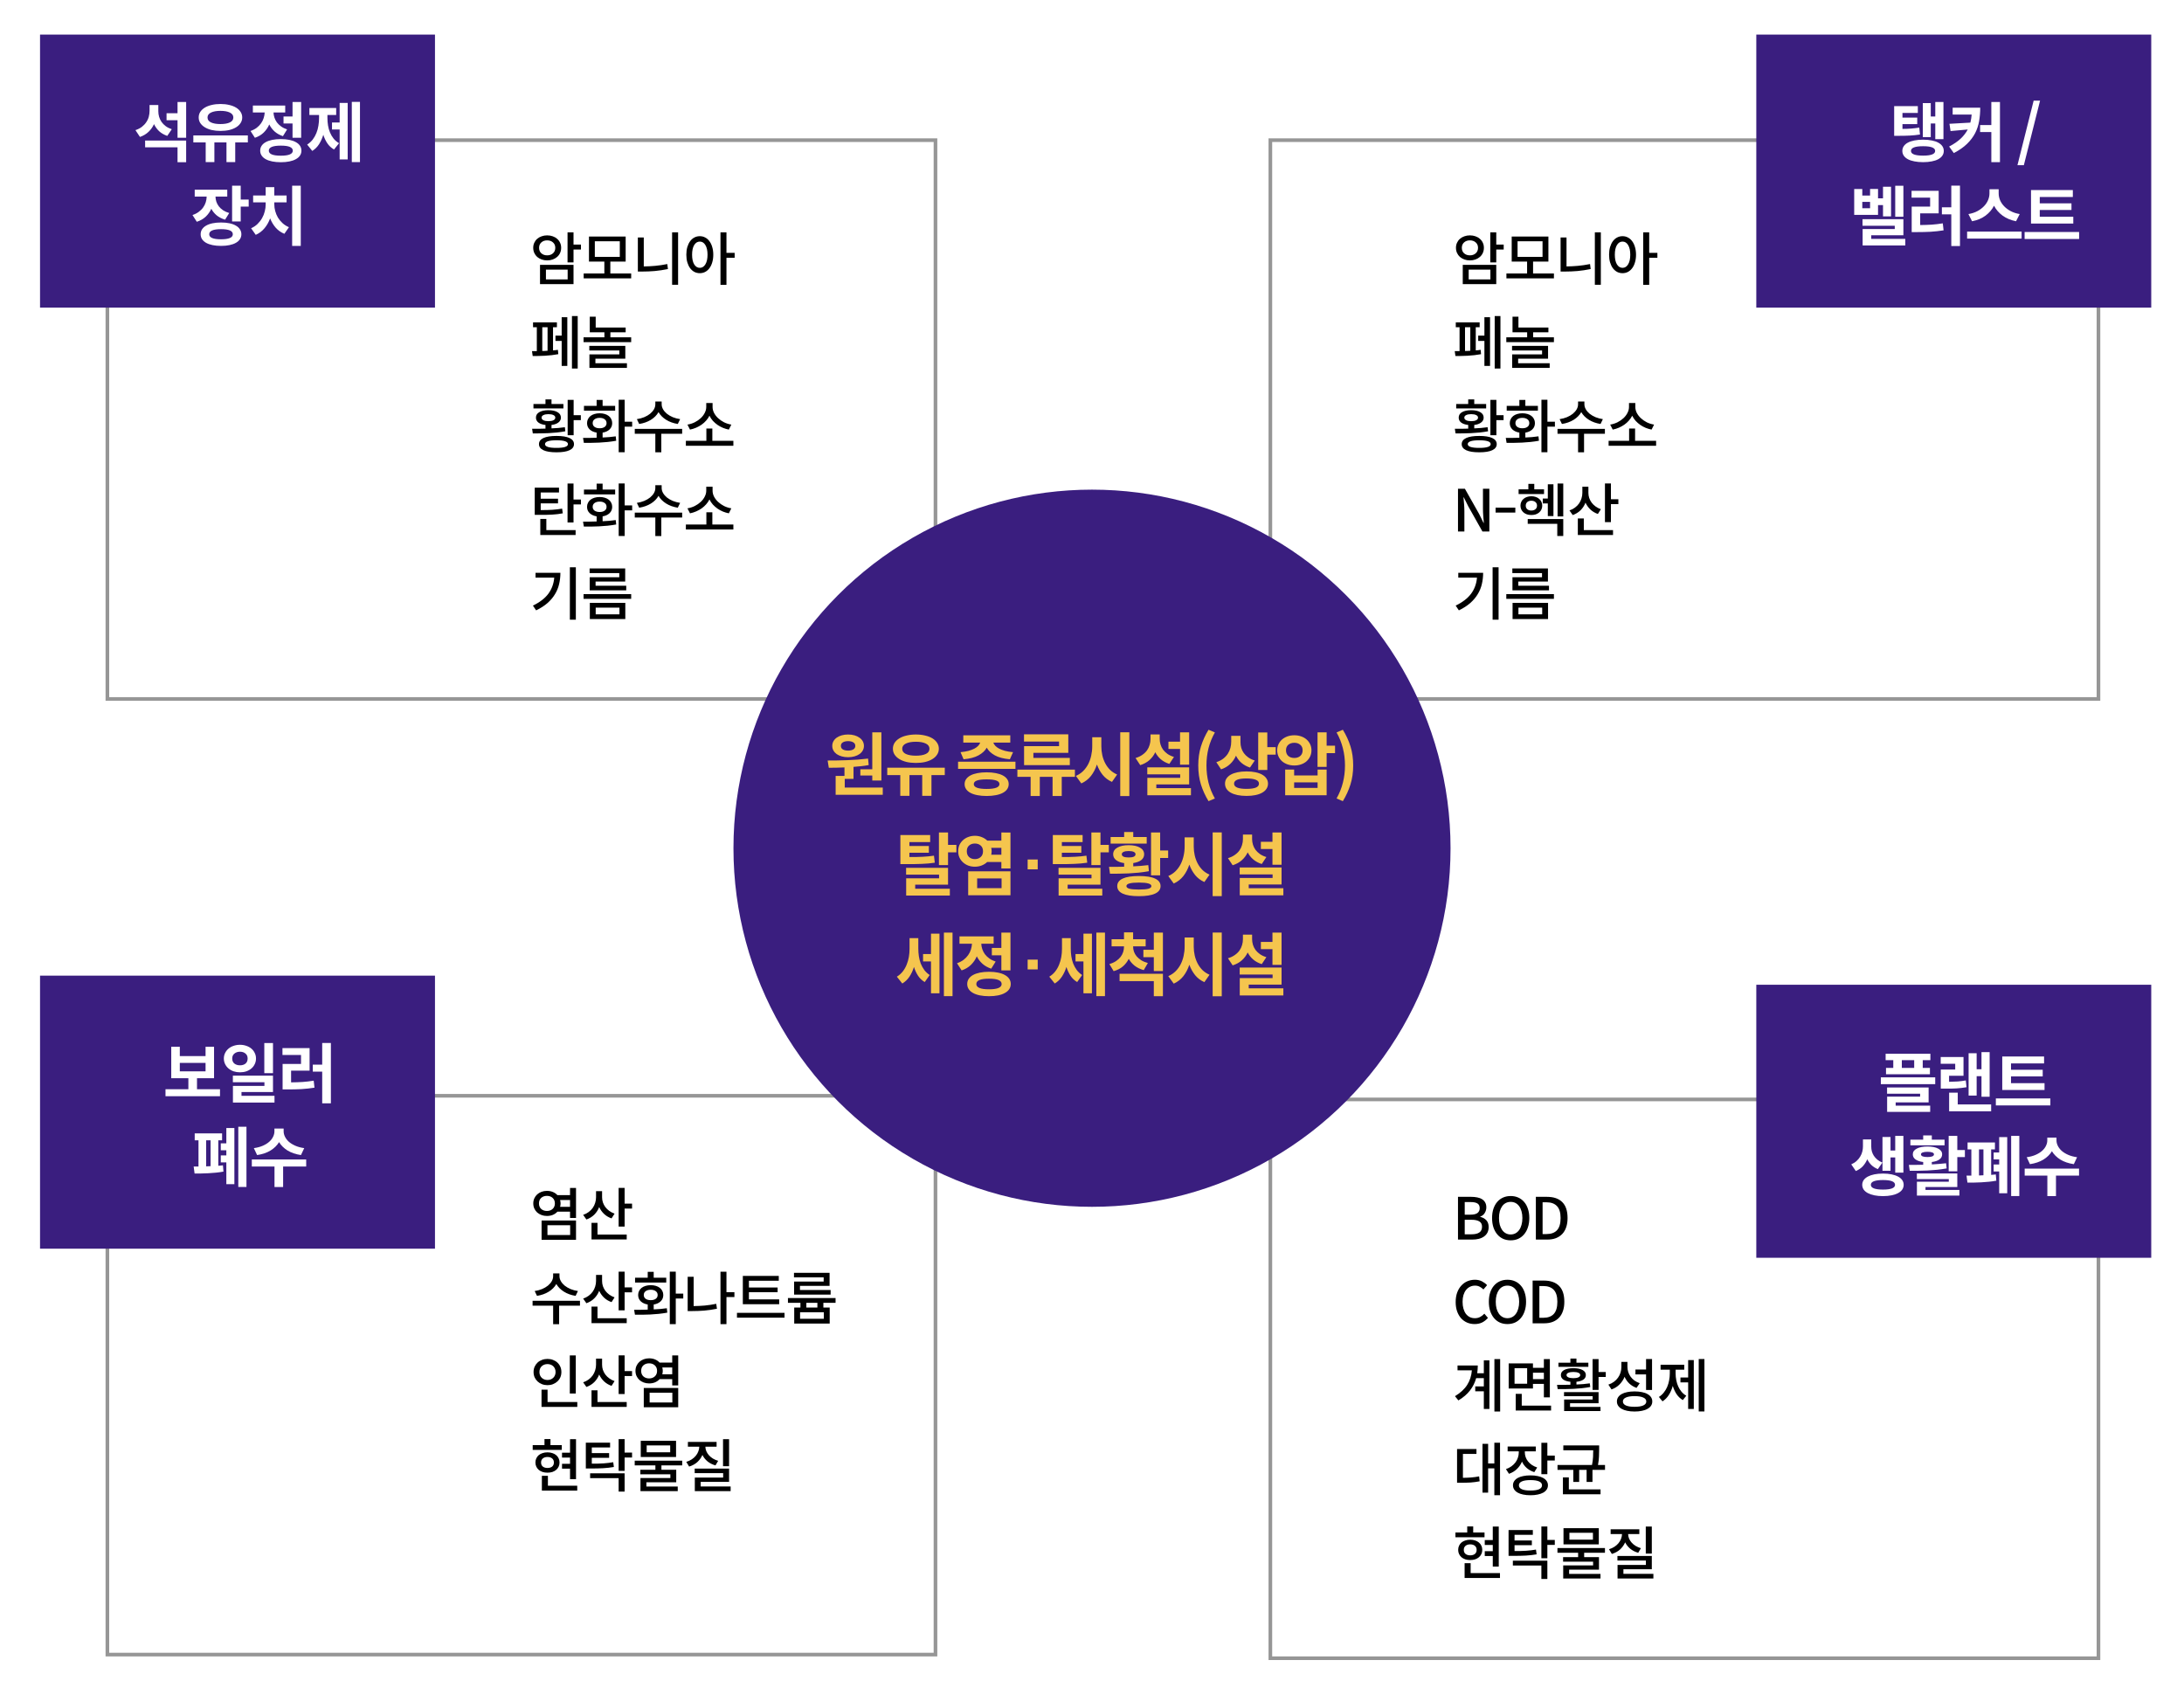 <?xml version="1.0" encoding="UTF-8"?>
<svg xmlns="http://www.w3.org/2000/svg" width="1200" height="931" viewBox="0 0 1200 931" fill="none">
  <rect width="1200" height="931" fill="white"></rect>
  <rect x="59" y="77" width="455" height="307" stroke="#969696" stroke-width="2"></rect>
  <path d="M319.205 137.09H315.121V144.173H311.835V127.646H315.121V134.378H319.205V137.09ZM308.325 136.133C308.325 137.154 308.134 138.089 307.751 138.94C307.368 139.791 306.825 140.525 306.124 141.142C305.443 141.737 304.635 142.205 303.699 142.546C302.763 142.886 301.742 143.056 300.636 143.056C299.551 143.056 298.54 142.886 297.605 142.546C296.669 142.205 295.85 141.737 295.148 141.142C294.467 140.525 293.935 139.791 293.552 138.94C293.17 138.089 292.978 137.154 292.978 136.133C292.978 135.133 293.17 134.218 293.552 133.389C293.935 132.538 294.467 131.815 295.148 131.219C295.85 130.602 296.669 130.134 297.605 129.815C298.54 129.475 299.551 129.305 300.636 129.305C301.742 129.305 302.763 129.475 303.699 129.815C304.635 130.134 305.443 130.602 306.124 131.219C306.825 131.815 307.368 132.538 307.751 133.389C308.134 134.218 308.325 135.133 308.325 136.133ZM296.201 136.133C296.201 137.409 296.615 138.419 297.445 139.164C298.275 139.908 299.338 140.28 300.636 140.28C301.933 140.28 302.997 139.908 303.826 139.164C304.677 138.419 305.103 137.409 305.103 136.133C305.103 134.899 304.677 133.91 303.826 133.165C302.997 132.421 301.933 132.049 300.636 132.049C299.338 132.049 298.275 132.421 297.445 133.165C296.615 133.91 296.201 134.899 296.201 136.133ZM296.711 145.513H315.121V156.106H296.711V145.513ZM299.966 153.49H311.899V148.129H299.966V153.49ZM346.801 150.235V152.915H320.702V150.235H332.061V143.726H323.606V129.943H343.77V143.726H335.347V150.235H346.801ZM326.828 141.11H340.548V132.559H326.828V141.11ZM372.579 127.646V156.457H369.293V127.646H372.579ZM353.722 146.374C355.786 146.353 357.87 146.247 359.976 146.055C362.103 145.864 364.326 145.534 366.644 145.066L366.995 147.81C364.485 148.321 362.071 148.682 359.753 148.895C357.455 149.086 355.18 149.182 352.925 149.182H350.468V130.453H353.722V146.374ZM403.653 141.62H399.154V156.489H395.868V127.646H399.154V138.908H403.653V141.62ZM384.509 129.751C385.594 129.751 386.583 129.996 387.477 130.485C388.391 130.953 389.168 131.634 389.806 132.527C390.465 133.399 390.976 134.463 391.337 135.718C391.72 136.973 391.912 138.377 391.912 139.929C391.912 141.482 391.72 142.886 391.337 144.141C390.976 145.396 390.465 146.46 389.806 147.332C389.168 148.204 388.391 148.884 387.477 149.374C386.583 149.842 385.594 150.076 384.509 150.076C383.425 150.076 382.425 149.842 381.51 149.374C380.617 148.884 379.84 148.204 379.181 147.332C378.543 146.46 378.032 145.396 377.65 144.141C377.288 142.886 377.107 141.482 377.107 139.929C377.107 138.377 377.288 136.973 377.65 135.718C378.032 134.463 378.543 133.399 379.181 132.527C379.84 131.634 380.617 130.953 381.51 130.485C382.425 129.996 383.425 129.751 384.509 129.751ZM384.509 147.14C385.786 147.14 386.807 146.502 387.572 145.226C388.359 143.95 388.753 142.184 388.753 139.929C388.753 137.675 388.359 135.909 387.572 134.633C386.807 133.357 385.786 132.719 384.509 132.719C383.233 132.719 382.202 133.357 381.414 134.633C380.649 135.909 380.266 137.675 380.266 139.929C380.266 142.184 380.649 143.95 381.414 145.226C382.202 146.502 383.233 147.14 384.509 147.14ZM317.418 173.646V202.457H314.26V173.646H317.418ZM308.612 174.284H311.707V201.021H308.612V187.301H305.198V184.398H308.612V174.284ZM303.858 192.502C304.326 192.46 304.783 192.417 305.23 192.374C305.677 192.311 306.113 192.247 306.538 192.183L306.762 194.576C305.634 194.789 304.432 194.969 303.156 195.118C301.901 195.246 300.646 195.352 299.391 195.437C298.158 195.501 296.956 195.544 295.786 195.565C294.637 195.586 293.606 195.597 292.691 195.597L292.308 192.885H294.956V179.772H292.882V177.123H305.996V179.772H303.858V192.502ZM297.956 192.821C298.445 192.8 298.923 192.789 299.391 192.789C299.881 192.768 300.37 192.736 300.859 192.693V179.772H297.956V192.821ZM346.801 185.323V187.971H320.638V185.323H332.093V182.547H324.052V173.997H327.307V179.931H343.77V182.547H335.379V185.323H346.801ZM327.147 199.553H344.472V202.106H323.861V194.704H340.292V192.534H323.797V190.013H343.579V197.065H327.147V199.553ZM309.569 224.368H293.106V221.943H299.71V219.422H303.029V221.943H309.569V224.368ZM319.141 228.101V230.813H315.185V239.108H311.899V219.677H315.185V228.101H319.141ZM310.622 236.939C309.112 237.215 307.559 237.439 305.964 237.609C304.39 237.758 302.837 237.875 301.306 237.96C299.774 238.023 298.275 238.066 296.807 238.087C295.361 238.109 294.01 238.119 292.755 238.119L292.372 235.567C293.457 235.567 294.616 235.567 295.85 235.567C297.083 235.545 298.37 235.514 299.71 235.471V233.461C298.051 233.269 296.764 232.833 295.85 232.153C294.935 231.451 294.478 230.547 294.478 229.441C294.478 228.143 295.084 227.143 296.296 226.442C297.53 225.718 299.211 225.357 301.338 225.357C303.465 225.357 305.134 225.718 306.347 226.442C307.581 227.143 308.197 228.143 308.197 229.441C308.197 230.526 307.729 231.419 306.794 232.121C305.879 232.823 304.624 233.269 303.029 233.461V235.343C304.305 235.28 305.549 235.205 306.762 235.12C307.995 235.014 309.197 234.875 310.367 234.705L310.622 236.939ZM297.573 229.441C297.573 230.058 297.913 230.536 298.594 230.876C299.274 231.217 300.189 231.387 301.338 231.387C302.507 231.387 303.422 231.217 304.082 230.876C304.762 230.536 305.103 230.058 305.103 229.441C305.103 228.824 304.762 228.356 304.082 228.037C303.422 227.697 302.507 227.526 301.338 227.526C300.189 227.526 299.274 227.697 298.594 228.037C297.913 228.356 297.573 228.824 297.573 229.441ZM305.773 239.491C308.899 239.491 311.282 239.874 312.92 240.64C314.557 241.406 315.376 242.522 315.376 243.99C315.376 245.458 314.557 246.574 312.92 247.34C311.282 248.106 308.899 248.489 305.773 248.489C302.624 248.489 300.232 248.106 298.594 247.34C296.956 246.574 296.137 245.458 296.137 243.99C296.137 242.522 296.956 241.406 298.594 240.64C300.232 239.874 302.624 239.491 305.773 239.491ZM305.773 246.064C309.963 246.064 312.058 245.373 312.058 243.99C312.058 242.586 309.963 241.884 305.773 241.884C301.561 241.884 299.455 242.586 299.455 243.99C299.455 245.373 301.561 246.064 305.773 246.064ZM347.344 234.386H343.228V248.457H339.942V219.614H343.228V231.674H347.344V234.386ZM337.995 225.612H320.862V222.964H327.817V219.709H331.104V222.964H337.995V225.612ZM331.104 240.353C332.337 240.289 333.56 240.214 334.773 240.129C335.985 240.023 337.166 239.885 338.314 239.714L338.57 242.139C337.038 242.416 335.475 242.639 333.879 242.809C332.305 242.958 330.753 243.075 329.221 243.16C327.69 243.224 326.211 243.267 324.786 243.288C323.361 243.288 322.032 243.288 320.798 243.288L320.351 240.576C321.457 240.576 322.638 240.576 323.893 240.576C325.169 240.555 326.477 240.523 327.817 240.48V237.672C326.222 237.396 324.946 236.811 323.988 235.918C323.031 235.003 322.553 233.844 322.553 232.44C322.553 231.632 322.723 230.898 323.063 230.238C323.404 229.558 323.871 228.983 324.467 228.515C325.084 228.047 325.818 227.686 326.669 227.431C327.519 227.175 328.455 227.048 329.476 227.048C330.497 227.048 331.433 227.175 332.284 227.431C333.135 227.686 333.858 228.047 334.454 228.515C335.071 228.983 335.538 229.558 335.858 230.238C336.198 230.898 336.368 231.632 336.368 232.44C336.368 233.844 335.889 235.003 334.932 235.918C333.975 236.832 332.699 237.417 331.104 237.672V240.353ZM325.648 232.44C325.648 233.333 325.999 234.035 326.7 234.546C327.402 235.035 328.328 235.28 329.476 235.28C330.625 235.28 331.54 235.035 332.22 234.546C332.922 234.035 333.273 233.333 333.273 232.44C333.273 231.547 332.922 230.845 332.22 230.334C331.54 229.824 330.625 229.568 329.476 229.568C328.328 229.568 327.402 229.824 326.7 230.334C325.999 230.845 325.648 231.547 325.648 232.44ZM372.419 232.918C369.973 232.536 367.836 231.77 366.006 230.621C364.177 229.473 362.784 228.069 361.827 226.41C360.869 228.09 359.466 229.505 357.615 230.653C355.786 231.78 353.648 232.536 351.202 232.918L349.926 230.27C351.393 230.058 352.744 229.696 353.978 229.185C355.233 228.654 356.307 228.026 357.2 227.303C358.094 226.559 358.796 225.75 359.306 224.878C359.817 223.985 360.072 223.059 360.072 222.102V220.571H363.55V222.102C363.55 223.038 363.805 223.953 364.315 224.846C364.826 225.74 365.528 226.559 366.421 227.303C367.336 228.026 368.41 228.654 369.644 229.185C370.899 229.696 372.249 230.058 373.696 230.27L372.419 232.918ZM374.812 238.311H363.358V248.489H360.072V238.311H348.777V235.631H374.812V238.311ZM400.462 236.013C399.378 235.801 398.303 235.482 397.24 235.056C396.176 234.61 395.177 234.067 394.241 233.429C393.305 232.77 392.454 232.025 391.688 231.196C390.944 230.345 390.316 229.409 389.806 228.388C389.338 229.345 388.732 230.238 387.987 231.068C387.264 231.897 386.434 232.642 385.498 233.301C384.584 233.939 383.584 234.493 382.499 234.96C381.414 235.428 380.287 235.779 379.117 236.013L377.713 233.269C379.139 233.035 380.479 232.61 381.734 231.993C382.989 231.355 384.084 230.6 385.02 229.728C385.956 228.856 386.69 227.888 387.221 226.824C387.774 225.761 388.051 224.676 388.051 223.57V221.4H391.529V223.57C391.529 224.676 391.795 225.761 392.326 226.824C392.879 227.888 393.624 228.856 394.56 229.728C395.496 230.6 396.581 231.355 397.814 231.993C399.069 232.61 400.409 233.035 401.834 233.269L400.462 236.013ZM402.951 242.171V244.883H376.852V242.171H388.115V235.439H391.401V242.171H402.951ZM319.205 274.42V277.132H315.121V287.055H311.835V265.646H315.121V274.42H319.205ZM309.218 282.013C308.24 282.205 307.283 282.354 306.347 282.46C305.411 282.566 304.422 282.652 303.38 282.715C302.359 282.779 301.253 282.822 300.061 282.843C298.87 282.843 297.541 282.843 296.073 282.843H293.808V267.911H307.145V270.559H297.094V273.973H306.602V276.557H297.094V280.227C298.37 280.227 299.53 280.216 300.572 280.195C301.635 280.173 302.624 280.131 303.539 280.067C304.475 280.003 305.368 279.918 306.219 279.812C307.091 279.706 307.974 279.578 308.867 279.429L309.218 282.013ZM300.189 291.234H316.27V293.914H296.871V285.076H300.189V291.234ZM347.344 280.386H343.228V294.457H339.942V265.614H343.228V277.674H347.344V280.386ZM337.995 271.612H320.862V268.964H327.817V265.709H331.104V268.964H337.995V271.612ZM331.104 286.353C332.337 286.289 333.56 286.214 334.773 286.129C335.985 286.023 337.166 285.885 338.314 285.714L338.57 288.139C337.038 288.416 335.475 288.639 333.879 288.809C332.305 288.958 330.753 289.075 329.221 289.16C327.69 289.224 326.211 289.267 324.786 289.288C323.361 289.288 322.032 289.288 320.798 289.288L320.351 286.576C321.457 286.576 322.638 286.576 323.893 286.576C325.169 286.555 326.477 286.523 327.817 286.48V283.672C326.222 283.396 324.946 282.811 323.988 281.918C323.031 281.003 322.553 279.844 322.553 278.44C322.553 277.632 322.723 276.898 323.063 276.238C323.404 275.558 323.871 274.983 324.467 274.515C325.084 274.047 325.818 273.686 326.669 273.431C327.519 273.175 328.455 273.048 329.476 273.048C330.497 273.048 331.433 273.175 332.284 273.431C333.135 273.686 333.858 274.047 334.454 274.515C335.071 274.983 335.538 275.558 335.858 276.238C336.198 276.898 336.368 277.632 336.368 278.44C336.368 279.844 335.889 281.003 334.932 281.918C333.975 282.832 332.699 283.417 331.104 283.672V286.353ZM325.648 278.44C325.648 279.333 325.999 280.035 326.7 280.546C327.402 281.035 328.328 281.28 329.476 281.28C330.625 281.28 331.54 281.035 332.22 280.546C332.922 280.035 333.273 279.333 333.273 278.44C333.273 277.547 332.922 276.845 332.22 276.334C331.54 275.824 330.625 275.568 329.476 275.568C328.328 275.568 327.402 275.824 326.7 276.334C325.999 276.845 325.648 277.547 325.648 278.44ZM372.419 278.918C369.973 278.536 367.836 277.77 366.006 276.621C364.177 275.473 362.784 274.069 361.827 272.41C360.869 274.09 359.466 275.505 357.615 276.653C355.786 277.78 353.648 278.536 351.202 278.918L349.926 276.27C351.393 276.058 352.744 275.696 353.978 275.185C355.233 274.654 356.307 274.026 357.2 273.303C358.094 272.559 358.796 271.75 359.306 270.878C359.817 269.985 360.072 269.059 360.072 268.102V266.571H363.55V268.102C363.55 269.038 363.805 269.953 364.315 270.846C364.826 271.74 365.528 272.559 366.421 273.303C367.336 274.026 368.41 274.654 369.644 275.185C370.899 275.696 372.249 276.058 373.696 276.27L372.419 278.918ZM374.812 284.311H363.358V294.489H360.072V284.311H348.777V281.631H374.812V284.311ZM400.462 282.013C399.378 281.801 398.303 281.482 397.24 281.056C396.176 280.61 395.177 280.067 394.241 279.429C393.305 278.77 392.454 278.025 391.688 277.196C390.944 276.345 390.316 275.409 389.806 274.388C389.338 275.345 388.732 276.238 387.987 277.068C387.264 277.897 386.434 278.642 385.498 279.301C384.584 279.939 383.584 280.493 382.499 280.96C381.414 281.428 380.287 281.779 379.117 282.013L377.713 279.269C379.139 279.035 380.479 278.61 381.734 277.993C382.989 277.355 384.084 276.6 385.02 275.728C385.956 274.856 386.69 273.888 387.221 272.824C387.774 271.761 388.051 270.676 388.051 269.57V267.4H391.529V269.57C391.529 270.676 391.795 271.761 392.326 272.824C392.879 273.888 393.624 274.856 394.56 275.728C395.496 276.6 396.581 277.355 397.814 277.993C399.069 278.61 400.409 279.035 401.834 279.269L400.462 282.013ZM402.951 288.171V290.883H376.852V288.171H388.115V281.439H391.401V288.171H402.951ZM316.397 311.646V340.457H313.111V311.646H316.397ZM307.91 314.677C307.91 316.825 307.676 318.888 307.208 320.866C306.762 322.823 306.007 324.674 304.943 326.418C303.901 328.162 302.529 329.789 300.827 331.3C299.125 332.789 297.041 334.129 294.573 335.32L292.819 332.704C296.605 330.874 299.434 328.694 301.306 326.163C303.178 323.61 304.252 320.675 304.528 317.357H294.254V314.677H307.91ZM340.261 314.836H323.957V312.284H343.515V319.494H327.243V321.792H344.089V324.312H324.02V317.133H340.261V314.836ZM346.801 326.386V329.002H320.638V326.386H346.801ZM324.084 331.204H343.579V340.106H324.084V331.204ZM327.307 337.49H340.356V333.82H327.307V337.49Z" fill="black"></path>
  <rect width="217" height="150" transform="translate(22 19)" fill="#3A1E7F"></rect>
  <path d="M102.284 75.695H97.545V66.036H91.513V62.194H97.545V56.018H102.284V75.695ZM91.907 74.654C90.112 74.031 88.616 73.169 87.419 72.068C86.246 70.943 85.313 69.651 84.619 68.191C83.9 69.794 82.895 71.207 81.603 72.427C80.334 73.648 78.766 74.582 76.899 75.228L74.421 71.494C75.786 71.039 76.959 70.441 77.94 69.699C78.921 68.933 79.723 68.083 80.346 67.149C80.992 66.216 81.459 65.21 81.746 64.133C82.033 63.056 82.177 61.955 82.177 60.83V57.706H86.988V61.117C86.988 62.146 87.132 63.164 87.419 64.169C87.707 65.15 88.149 66.084 88.748 66.97C89.346 67.832 90.112 68.609 91.046 69.304C91.979 69.998 93.092 70.56 94.385 70.991L91.907 74.654ZM102.284 77.203V89.124H97.545V80.937H79.735V77.203H102.284ZM121.132 71.925C119.385 71.925 117.769 71.757 116.285 71.422C114.825 71.063 113.568 70.56 112.515 69.914C111.462 69.268 110.636 68.49 110.037 67.58C109.463 66.671 109.176 65.653 109.176 64.528C109.176 63.403 109.463 62.386 110.037 61.476C110.636 60.566 111.462 59.788 112.515 59.142C113.568 58.496 114.825 58.005 116.285 57.67C117.769 57.311 119.385 57.132 121.132 57.132C122.904 57.132 124.519 57.311 125.98 57.67C127.44 58.005 128.697 58.496 129.75 59.142C130.803 59.788 131.617 60.566 132.191 61.476C132.79 62.386 133.089 63.403 133.089 64.528C133.089 65.653 132.79 66.671 132.191 67.58C131.617 68.49 130.803 69.268 129.75 69.914C128.697 70.56 127.44 71.063 125.98 71.422C124.519 71.757 122.904 71.925 121.132 71.925ZM121.132 60.902C118.954 60.902 117.219 61.213 115.926 61.835C114.657 62.458 114.023 63.355 114.023 64.528C114.023 65.749 114.657 66.659 115.926 67.257C117.219 67.855 118.954 68.155 121.132 68.155C123.311 68.155 125.034 67.855 126.303 67.257C127.571 66.659 128.206 65.749 128.206 64.528C128.206 63.355 127.571 62.458 126.303 61.835C125.034 61.213 123.311 60.902 121.132 60.902ZM129.247 78.244V89.052H124.436V78.244H117.793V89.052H113.018V78.244H106.231V74.402H136.177V78.244H129.247ZM160.734 56.018H165.474V75.695H160.734V67.832H155.779V63.989H160.734V56.018ZM155.456 74.797C153.66 74.199 152.14 73.349 150.896 72.248C149.651 71.123 148.669 69.83 147.951 68.37C147.233 70.046 146.216 71.53 144.899 72.822C143.607 74.091 141.991 75.049 140.052 75.695L137.646 71.961C138.963 71.506 140.1 70.919 141.057 70.201C142.015 69.459 142.805 68.645 143.427 67.76C144.074 66.85 144.552 65.893 144.863 64.887C145.199 63.858 145.39 62.829 145.438 61.799H138.939V57.993H156.712V61.799H150.285C150.309 62.733 150.477 63.666 150.788 64.6C151.099 65.534 151.554 66.419 152.152 67.257C152.775 68.071 153.553 68.813 154.486 69.483C155.42 70.153 156.509 70.692 157.754 71.099L155.456 74.797ZM154.307 76.413C156.054 76.413 157.622 76.557 159.01 76.844C160.423 77.131 161.608 77.55 162.565 78.101C163.547 78.627 164.301 79.286 164.827 80.076C165.354 80.865 165.617 81.763 165.617 82.768C165.617 83.774 165.354 84.671 164.827 85.461C164.301 86.251 163.547 86.91 162.565 87.436C161.608 87.987 160.423 88.406 159.01 88.693C157.622 88.98 156.054 89.124 154.307 89.124C152.559 89.124 150.979 88.98 149.567 88.693C148.155 88.406 146.958 87.987 145.977 87.436C145.019 86.91 144.277 86.251 143.75 85.461C143.224 84.671 142.96 83.774 142.96 82.768C142.96 81.763 143.224 80.865 143.75 80.076C144.277 79.286 145.019 78.627 145.977 78.101C146.958 77.55 148.155 77.131 149.567 76.844C150.979 76.557 152.559 76.413 154.307 76.413ZM154.307 85.533C158.687 85.533 160.878 84.612 160.878 82.768C160.878 80.925 158.687 80.004 154.307 80.004C149.902 80.004 147.7 80.925 147.7 82.768C147.7 84.612 149.902 85.533 154.307 85.533ZM197.786 89.052H193.298V55.983H197.786V89.052ZM191.036 56.557V87.58H186.619V71.135H182.418V67.293H186.619V56.557H191.036ZM179.905 64.779C179.905 66.168 180.013 67.544 180.228 68.909C180.444 70.249 180.803 71.53 181.305 72.751C181.808 73.971 182.466 75.097 183.28 76.126C184.094 77.131 185.099 77.981 186.296 78.675L183.532 82.122C182.023 81.26 180.803 80.135 179.869 78.747C178.936 77.359 178.193 75.791 177.643 74.043C177.068 75.934 176.29 77.658 175.309 79.214C174.328 80.746 173.083 81.978 171.575 82.912L168.774 79.429C169.971 78.663 170.988 77.742 171.826 76.664C172.664 75.563 173.334 74.378 173.837 73.11C174.364 71.817 174.735 70.465 174.95 69.052C175.189 67.64 175.309 66.216 175.309 64.779V63.164H169.995V59.322H184.716V63.164H179.905V64.779ZM136.644 113.508H132.263V121.659H127.524V102.018H132.263V109.63H136.644V113.508ZM123.682 120.69C121.862 120.139 120.318 119.349 119.05 118.32C117.805 117.267 116.824 116.058 116.105 114.693C115.363 116.345 114.334 117.793 113.018 119.038C111.701 120.283 110.073 121.216 108.134 121.839L105.764 118.14C107.105 117.685 108.254 117.099 109.211 116.381C110.193 115.663 110.995 114.861 111.617 113.975C112.263 113.065 112.742 112.108 113.053 111.103C113.365 110.073 113.532 109.044 113.556 108.015H106.985V104.209H124.867V108.015H118.403C118.427 108.948 118.583 109.882 118.87 110.815C119.181 111.725 119.636 112.575 120.235 113.365C120.857 114.155 121.635 114.873 122.569 115.519C123.526 116.141 124.651 116.644 125.944 117.027L123.682 120.69ZM121.455 122.234C123.179 122.234 124.723 122.377 126.087 122.664C127.476 122.952 128.649 123.383 129.606 123.957C130.588 124.508 131.33 125.19 131.832 126.004C132.359 126.794 132.622 127.691 132.622 128.697C132.622 129.702 132.359 130.6 131.832 131.39C131.33 132.18 130.588 132.85 129.606 133.4C128.649 133.951 127.476 134.37 126.087 134.657C124.723 134.944 123.179 135.088 121.455 135.088C119.732 135.088 118.176 134.944 116.788 134.657C115.399 134.37 114.214 133.951 113.233 133.4C112.275 132.85 111.533 132.18 111.007 131.39C110.504 130.6 110.253 129.702 110.253 128.697C110.253 127.691 110.504 126.794 111.007 126.004C111.533 125.19 112.275 124.508 113.233 123.957C114.214 123.383 115.399 122.952 116.788 122.664C118.176 122.377 119.732 122.234 121.455 122.234ZM121.455 131.461C123.562 131.461 125.166 131.234 126.267 130.779C127.368 130.324 127.919 129.63 127.919 128.697C127.919 127.739 127.368 127.033 126.267 126.578C125.166 126.123 123.562 125.896 121.455 125.896C117.123 125.896 114.956 126.83 114.956 128.697C114.956 130.54 117.123 131.461 121.455 131.461ZM165.258 135.088H160.519V102.018H165.258V135.088ZM150.716 112.323C150.716 113.496 150.884 114.705 151.219 115.95C151.554 117.195 152.045 118.38 152.691 119.505C153.361 120.606 154.199 121.623 155.204 122.557C156.21 123.49 157.395 124.244 158.759 124.819L156.246 128.445C154.379 127.679 152.787 126.554 151.47 125.07C150.178 123.562 149.16 121.863 148.418 119.971C147.676 122.006 146.647 123.813 145.33 125.393C144.014 126.973 142.41 128.182 140.519 129.02L137.969 125.393C139.334 124.795 140.507 124.017 141.488 123.059C142.494 122.078 143.331 121.001 144.002 119.828C144.672 118.655 145.163 117.422 145.474 116.129C145.809 114.837 145.977 113.568 145.977 112.323V111.174H139.083V107.404H145.977V102.808H150.716V107.404H157.466V111.174H150.716V112.323Z" fill="white"></path>
  <rect x="698" y="77" width="455" height="307" stroke="#969696" stroke-width="2"></rect>
  <path d="M826.205 137.09H822.121V144.173H818.835V127.646H822.121V134.378H826.205V137.09ZM815.325 136.133C815.325 137.154 815.134 138.089 814.751 138.94C814.368 139.791 813.825 140.525 813.124 141.142C812.443 141.737 811.635 142.205 810.699 142.546C809.763 142.886 808.742 143.056 807.636 143.056C806.551 143.056 805.54 142.886 804.605 142.546C803.669 142.205 802.85 141.737 802.148 141.142C801.467 140.525 800.935 139.791 800.552 138.94C800.17 138.089 799.978 137.154 799.978 136.133C799.978 135.133 800.17 134.218 800.552 133.389C800.935 132.538 801.467 131.815 802.148 131.219C802.85 130.602 803.669 130.134 804.605 129.815C805.54 129.475 806.551 129.305 807.636 129.305C808.742 129.305 809.763 129.475 810.699 129.815C811.635 130.134 812.443 130.602 813.124 131.219C813.825 131.815 814.368 132.538 814.751 133.389C815.134 134.218 815.325 135.133 815.325 136.133ZM803.201 136.133C803.201 137.409 803.615 138.419 804.445 139.164C805.275 139.908 806.338 140.28 807.636 140.28C808.933 140.28 809.997 139.908 810.826 139.164C811.677 138.419 812.103 137.409 812.103 136.133C812.103 134.899 811.677 133.91 810.826 133.165C809.997 132.421 808.933 132.049 807.636 132.049C806.338 132.049 805.275 132.421 804.445 133.165C803.615 133.91 803.201 134.899 803.201 136.133ZM803.711 145.513H822.121V156.106H803.711V145.513ZM806.966 153.49H818.899V148.129H806.966V153.49ZM853.801 150.235V152.915H827.702V150.235H839.061V143.726H830.606V129.943H850.77V143.726H842.347V150.235H853.801ZM833.828 141.11H847.548V132.559H833.828V141.11ZM879.579 127.646V156.457H876.293V127.646H879.579ZM860.722 146.374C862.786 146.353 864.87 146.247 866.976 146.055C869.103 145.864 871.326 145.534 873.644 145.066L873.995 147.81C871.485 148.321 869.071 148.682 866.753 148.895C864.455 149.086 862.18 149.182 859.925 149.182H857.468V130.453H860.722V146.374ZM910.653 141.62H906.154V156.489H902.868V127.646H906.154V138.908H910.653V141.62ZM891.509 129.751C892.594 129.751 893.583 129.996 894.477 130.485C895.391 130.953 896.168 131.634 896.806 132.527C897.465 133.399 897.976 134.463 898.337 135.718C898.72 136.973 898.912 138.377 898.912 139.929C898.912 141.482 898.72 142.886 898.337 144.141C897.976 145.396 897.465 146.46 896.806 147.332C896.168 148.204 895.391 148.884 894.477 149.374C893.583 149.842 892.594 150.076 891.509 150.076C890.425 150.076 889.425 149.842 888.51 149.374C887.617 148.884 886.84 148.204 886.181 147.332C885.543 146.46 885.032 145.396 884.65 144.141C884.288 142.886 884.107 141.482 884.107 139.929C884.107 138.377 884.288 136.973 884.65 135.718C885.032 134.463 885.543 133.399 886.181 132.527C886.84 131.634 887.617 130.953 888.51 130.485C889.425 129.996 890.425 129.751 891.509 129.751ZM891.509 147.14C892.786 147.14 893.807 146.502 894.572 145.226C895.359 143.95 895.753 142.184 895.753 139.929C895.753 137.675 895.359 135.909 894.572 134.633C893.807 133.357 892.786 132.719 891.509 132.719C890.233 132.719 889.202 133.357 888.414 134.633C887.649 135.909 887.266 137.675 887.266 139.929C887.266 142.184 887.649 143.95 888.414 145.226C889.202 146.502 890.233 147.14 891.509 147.14ZM824.418 173.646V202.457H821.26V173.646H824.418ZM815.612 174.284H818.707V201.021H815.612V187.301H812.198V184.398H815.612V174.284ZM810.858 192.502C811.326 192.46 811.783 192.417 812.23 192.374C812.677 192.311 813.113 192.247 813.538 192.183L813.762 194.576C812.634 194.789 811.432 194.969 810.156 195.118C808.901 195.246 807.646 195.352 806.391 195.437C805.158 195.501 803.956 195.544 802.786 195.565C801.637 195.586 800.606 195.597 799.691 195.597L799.308 192.885H801.956V179.772H799.882V177.123H812.996V179.772H810.858V192.502ZM804.956 192.821C805.445 192.8 805.923 192.789 806.391 192.789C806.881 192.768 807.37 192.736 807.859 192.693V179.772H804.956V192.821ZM853.801 185.323V187.971H827.638V185.323H839.093V182.547H831.052V173.997H834.307V179.931H850.77V182.547H842.379V185.323H853.801ZM834.147 199.553H851.472V202.106H830.861V194.704H847.292V192.534H830.797V190.013H850.579V197.065H834.147V199.553ZM816.569 224.368H800.106V221.943H806.71V219.422H810.029V221.943H816.569V224.368ZM826.141 228.101V230.813H822.185V239.108H818.899V219.677H822.185V228.101H826.141ZM817.622 236.939C816.112 237.215 814.559 237.439 812.964 237.609C811.39 237.758 809.837 237.875 808.306 237.96C806.774 238.023 805.275 238.066 803.807 238.087C802.361 238.109 801.01 238.119 799.755 238.119L799.372 235.567C800.457 235.567 801.616 235.567 802.85 235.567C804.083 235.545 805.37 235.514 806.71 235.471V233.461C805.051 233.269 803.764 232.833 802.85 232.153C801.935 231.451 801.478 230.547 801.478 229.441C801.478 228.143 802.084 227.143 803.296 226.442C804.53 225.718 806.211 225.357 808.338 225.357C810.465 225.357 812.134 225.718 813.347 226.442C814.581 227.143 815.197 228.143 815.197 229.441C815.197 230.526 814.729 231.419 813.794 232.121C812.879 232.823 811.624 233.269 810.029 233.461V235.343C811.305 235.28 812.549 235.205 813.762 235.12C814.995 235.014 816.197 234.875 817.367 234.705L817.622 236.939ZM804.573 229.441C804.573 230.058 804.913 230.536 805.594 230.876C806.274 231.217 807.189 231.387 808.338 231.387C809.507 231.387 810.422 231.217 811.082 230.876C811.762 230.536 812.103 230.058 812.103 229.441C812.103 228.824 811.762 228.356 811.082 228.037C810.422 227.697 809.507 227.526 808.338 227.526C807.189 227.526 806.274 227.697 805.594 228.037C804.913 228.356 804.573 228.824 804.573 229.441ZM812.773 239.491C815.899 239.491 818.282 239.874 819.92 240.64C821.557 241.406 822.376 242.522 822.376 243.99C822.376 245.458 821.557 246.574 819.92 247.34C818.282 248.106 815.899 248.489 812.773 248.489C809.624 248.489 807.232 248.106 805.594 247.34C803.956 246.574 803.137 245.458 803.137 243.99C803.137 242.522 803.956 241.406 805.594 240.64C807.232 239.874 809.624 239.491 812.773 239.491ZM812.773 246.064C816.963 246.064 819.058 245.373 819.058 243.99C819.058 242.586 816.963 241.884 812.773 241.884C808.561 241.884 806.455 242.586 806.455 243.99C806.455 245.373 808.561 246.064 812.773 246.064ZM854.344 234.386H850.228V248.457H846.942V219.614H850.228V231.674H854.344V234.386ZM844.995 225.612H827.862V222.964H834.817V219.709H838.104V222.964H844.995V225.612ZM838.104 240.353C839.337 240.289 840.56 240.214 841.773 240.129C842.985 240.023 844.166 239.885 845.314 239.714L845.57 242.139C844.038 242.416 842.475 242.639 840.879 242.809C839.305 242.958 837.753 243.075 836.221 243.16C834.69 243.224 833.211 243.267 831.786 243.288C830.361 243.288 829.032 243.288 827.798 243.288L827.351 240.576C828.457 240.576 829.638 240.576 830.893 240.576C832.169 240.555 833.477 240.523 834.817 240.48V237.672C833.222 237.396 831.946 236.811 830.988 235.918C830.031 235.003 829.553 233.844 829.553 232.44C829.553 231.632 829.723 230.898 830.063 230.238C830.404 229.558 830.871 228.983 831.467 228.515C832.084 228.047 832.818 227.686 833.669 227.431C834.519 227.175 835.455 227.048 836.476 227.048C837.497 227.048 838.433 227.175 839.284 227.431C840.135 227.686 840.858 228.047 841.454 228.515C842.071 228.983 842.538 229.558 842.858 230.238C843.198 230.898 843.368 231.632 843.368 232.44C843.368 233.844 842.889 235.003 841.932 235.918C840.975 236.832 839.699 237.417 838.104 237.672V240.353ZM832.648 232.44C832.648 233.333 832.999 234.035 833.7 234.546C834.402 235.035 835.328 235.28 836.476 235.28C837.625 235.28 838.54 235.035 839.22 234.546C839.922 234.035 840.273 233.333 840.273 232.44C840.273 231.547 839.922 230.845 839.22 230.334C838.54 229.824 837.625 229.568 836.476 229.568C835.328 229.568 834.402 229.824 833.7 230.334C832.999 230.845 832.648 231.547 832.648 232.44ZM879.419 232.918C876.973 232.536 874.836 231.77 873.006 230.621C871.177 229.473 869.784 228.069 868.827 226.41C867.869 228.09 866.466 229.505 864.615 230.653C862.786 231.78 860.648 232.536 858.202 232.918L856.926 230.27C858.393 230.058 859.744 229.696 860.978 229.185C862.233 228.654 863.307 228.026 864.2 227.303C865.094 226.559 865.796 225.75 866.306 224.878C866.817 223.985 867.072 223.059 867.072 222.102V220.571H870.55V222.102C870.55 223.038 870.805 223.953 871.315 224.846C871.826 225.74 872.528 226.559 873.421 227.303C874.336 228.026 875.41 228.654 876.644 229.185C877.899 229.696 879.249 230.058 880.696 230.27L879.419 232.918ZM881.812 238.311H870.358V248.489H867.072V238.311H855.777V235.631H881.812V238.311ZM907.462 236.013C906.378 235.801 905.303 235.482 904.24 235.056C903.176 234.61 902.177 234.067 901.241 233.429C900.305 232.77 899.454 232.025 898.688 231.196C897.944 230.345 897.316 229.409 896.806 228.388C896.338 229.345 895.732 230.238 894.987 231.068C894.264 231.897 893.434 232.642 892.498 233.301C891.584 233.939 890.584 234.493 889.499 234.96C888.414 235.428 887.287 235.779 886.117 236.013L884.713 233.269C886.139 233.035 887.479 232.61 888.734 231.993C889.989 231.355 891.084 230.6 892.02 229.728C892.956 228.856 893.69 227.888 894.221 226.824C894.774 225.761 895.051 224.676 895.051 223.57V221.4H898.529V223.57C898.529 224.676 898.795 225.761 899.326 226.824C899.879 227.888 900.624 228.856 901.56 229.728C902.496 230.6 903.581 231.355 904.814 231.993C906.069 232.61 907.409 233.035 908.834 233.269L907.462 236.013ZM909.951 242.171V244.883H883.852V242.171H895.115V235.439H898.401V242.171H909.951ZM801.095 268.517H804.892L812.677 282.301L815.134 287.278H815.293C815.187 286.065 815.08 284.779 814.974 283.417C814.868 282.056 814.815 280.737 814.815 279.461V268.517H818.324V292H814.527L806.742 278.153L804.286 273.239H804.126C804.232 274.452 804.339 275.717 804.445 277.036C804.551 278.355 804.605 279.652 804.605 280.929V292H801.095V268.517ZM821.75 278.887H832.598V281.599H821.75V278.887ZM858.934 265.646V283.704H855.808V265.646H858.934ZM848.374 271.421H834.399V268.836H839.759V265.837H843.013V268.836H848.374V271.421ZM850.447 273.877V266.06H853.542V283.513H850.447V276.589H847.672V273.877H850.447ZM847.384 277.802C847.384 278.568 847.236 279.269 846.938 279.908C846.64 280.524 846.225 281.067 845.693 281.535C845.162 281.981 844.534 282.332 843.811 282.588C843.088 282.822 842.29 282.939 841.418 282.939C840.546 282.939 839.738 282.822 838.993 282.588C838.27 282.332 837.642 281.981 837.111 281.535C836.579 281.067 836.164 280.524 835.866 279.908C835.569 279.269 835.42 278.568 835.42 277.802C835.42 277.036 835.569 276.334 835.866 275.696C836.164 275.058 836.579 274.515 837.111 274.069C837.642 273.601 838.27 273.25 838.993 273.016C839.738 272.761 840.546 272.633 841.418 272.633C842.29 272.633 843.088 272.761 843.811 273.016C844.534 273.25 845.162 273.601 845.693 274.069C846.225 274.515 846.64 275.058 846.938 275.696C847.236 276.334 847.384 277.036 847.384 277.802ZM838.323 277.802C838.323 278.61 838.6 279.259 839.153 279.748C839.706 280.237 840.461 280.482 841.418 280.482C842.333 280.482 843.077 280.237 843.651 279.748C844.226 279.259 844.513 278.61 844.513 277.802C844.513 276.972 844.226 276.313 843.651 275.824C843.077 275.334 842.333 275.09 841.418 275.09C840.461 275.09 839.706 275.334 839.153 275.824C838.6 276.313 838.323 276.972 838.323 277.802ZM839.408 285.14H858.934V294.457H855.648V287.788H839.408V285.14ZM889.211 274.26V276.972H885.127V286.863H881.841V265.614H885.127V274.26H889.211ZM877.948 282.364C876.353 281.811 874.981 280.992 873.832 279.908C872.684 278.801 871.79 277.547 871.152 276.143C870.535 277.738 869.642 279.121 868.472 280.29C867.302 281.46 865.856 282.354 864.133 282.971L862.346 280.418C863.495 280.035 864.505 279.514 865.377 278.855C866.27 278.195 867.015 277.44 867.61 276.589C868.206 275.739 868.653 274.813 868.951 273.814C869.27 272.814 869.429 271.793 869.429 270.751V267.4H872.747V270.782C872.747 271.74 872.896 272.676 873.194 273.59C873.513 274.505 873.96 275.356 874.534 276.143C875.13 276.93 875.853 277.632 876.704 278.248C877.555 278.865 878.522 279.365 879.607 279.748L877.948 282.364ZM870.227 291.234H886.276V293.914H866.94V284.821H870.227V291.234ZM823.397 311.646V340.457H820.111V311.646H823.397ZM814.91 314.677C814.91 316.825 814.676 318.888 814.208 320.866C813.762 322.823 813.007 324.674 811.943 326.418C810.901 328.162 809.529 329.789 807.827 331.3C806.125 332.789 804.041 334.129 801.573 335.32L799.819 332.704C803.605 330.874 806.434 328.694 808.306 326.163C810.178 323.61 811.252 320.675 811.528 317.357H801.254V314.677H814.91ZM847.261 314.836H830.957V312.284H850.515V319.494H834.243V321.792H851.089V324.312H831.02V317.133H847.261V314.836ZM853.801 326.386V329.002H827.638V326.386H853.801ZM831.084 331.204H850.579V340.106H831.084V331.204ZM834.307 337.49H847.356V333.82H834.307V337.49Z" fill="black"></path>
  <rect width="217" height="150" transform="translate(965 19)" fill="#3A1E7F"></rect>
  <path d="M1056.48 75.336V56.629H1060.86V63.989H1063.34V56.018H1067.83V76.449H1063.34V67.832H1060.86V75.336H1056.48ZM1054.94 73.9C1054 74.043 1053.08 74.163 1052.17 74.259C1051.29 74.354 1050.36 74.426 1049.41 74.474C1048.47 74.522 1047.48 74.558 1046.43 74.582C1045.4 74.606 1044.27 74.618 1043.05 74.618H1040.75V58.316H1053.75V62.051H1045.31V64.6H1053.43V68.191H1045.31V70.812C1047.08 70.812 1048.69 70.752 1050.12 70.632C1051.56 70.513 1053.03 70.333 1054.54 70.094L1054.94 73.9ZM1056.66 76.736C1058.43 76.736 1060.01 76.88 1061.4 77.167C1062.81 77.43 1064 77.825 1064.95 78.352C1065.93 78.879 1066.69 79.525 1067.22 80.291C1067.74 81.057 1068.01 81.931 1068.01 82.912C1068.01 83.894 1067.74 84.767 1067.22 85.533C1066.69 86.299 1065.93 86.945 1064.95 87.472C1064 87.999 1062.81 88.394 1061.4 88.657C1060.01 88.944 1058.43 89.088 1056.66 89.088C1054.89 89.088 1053.3 88.944 1051.88 88.657C1050.47 88.394 1049.27 87.999 1048.29 87.472C1047.31 86.945 1046.56 86.299 1046.03 85.533C1045.5 84.767 1045.24 83.894 1045.24 82.912C1045.24 81.931 1045.5 81.057 1046.03 80.291C1046.56 79.525 1047.31 78.879 1048.29 78.352C1049.27 77.825 1050.47 77.43 1051.88 77.167C1053.3 76.88 1054.89 76.736 1056.66 76.736ZM1056.66 85.497C1061.06 85.497 1063.27 84.636 1063.27 82.912C1063.27 81.189 1061.06 80.327 1056.66 80.327C1052.21 80.327 1049.98 81.189 1049.98 82.912C1049.98 84.636 1052.21 85.497 1056.66 85.497ZM1098.88 89.088H1094.14V72.535H1087.97V68.693H1094.14V56.018H1098.88V89.088ZM1088.04 59.178C1088.04 61.715 1087.83 64.157 1087.43 66.503C1087.04 68.825 1086.31 71.039 1085.24 73.146C1084.16 75.228 1082.68 77.191 1080.79 79.034C1078.92 80.853 1076.5 82.541 1073.53 84.097L1070.95 80.506C1073.56 79.142 1075.67 77.694 1077.3 76.162C1078.93 74.63 1080.22 72.954 1081.18 71.135L1071.74 71.997L1071.13 68.011L1082.62 67.365C1082.78 66.671 1082.93 65.964 1083.05 65.246C1083.17 64.504 1083.26 63.738 1083.33 62.948H1072.89V59.178H1088.04ZM1120.91 55.3L1112.01 90.74H1108.49L1117.39 55.3H1120.91ZM1041.33 119.074V102.054H1045.82V119.074H1041.33ZM1018.79 118.033V103.85H1023.24V107.44H1027.51V103.814H1031.89V108.948H1034.62V102.593H1039.04V118.894H1034.62V112.682H1031.89V118.033H1018.79ZM1023.24 110.923V114.406H1027.51V110.923H1023.24ZM1046.86 134.837H1023.42V125.824H1041.08V124.029H1023.35V120.402H1045.82V129.235H1028.16V131.246H1046.86V134.837ZM1076.91 135.16H1072.14V117.745H1066.97V113.903H1072.14V101.982H1076.91V135.16ZM1055.05 123.634C1057.3 123.61 1059.4 123.538 1061.37 123.418C1063.35 123.275 1065.39 123.035 1067.47 122.7L1067.9 126.542C1065.46 126.925 1063.07 127.189 1060.72 127.332C1058.38 127.452 1055.84 127.512 1053.11 127.512H1050.38V113.508H1060.51V108.589H1050.31V104.819H1065.21V117.207H1055.05V123.634ZM1107.72 121.551C1104.82 120.977 1102.35 119.936 1100.29 118.427C1098.25 116.919 1096.7 115.112 1095.62 113.006C1094.54 115.112 1092.99 116.931 1090.95 118.463C1088.92 119.971 1086.45 121.001 1083.55 121.551L1081.54 117.602C1083.41 117.29 1085.06 116.752 1086.5 115.986C1087.94 115.196 1089.14 114.286 1090.13 113.257C1091.11 112.228 1091.85 111.115 1092.35 109.918C1092.85 108.697 1093.11 107.5 1093.11 106.327V103.957H1098.17V106.327C1098.17 107.524 1098.42 108.733 1098.92 109.954C1099.43 111.151 1100.17 112.264 1101.15 113.293C1102.13 114.322 1103.34 115.22 1104.78 115.986C1106.21 116.752 1107.86 117.29 1109.73 117.602L1107.72 121.551ZM1110.77 131.066H1080.83V127.224H1110.77V131.066ZM1115.94 122.808V104.424H1138.92V108.23H1120.75V111.713H1138.17V115.375H1120.75V119.074H1139.17V122.808H1115.94ZM1142.37 131.282H1112.42V127.44H1142.37V131.282Z" fill="white"></path>
  <rect x="59" y="602" width="455" height="307" stroke="#969696" stroke-width="2"></rect>
  <path d="M316.493 652.646V669.109H313.207V665.663H306.283C305.602 666.408 304.773 666.993 303.794 667.418C302.816 667.822 301.72 668.024 300.508 668.024C299.444 668.024 298.455 667.854 297.541 667.514C296.626 667.173 295.828 666.706 295.148 666.11C294.488 665.493 293.967 664.77 293.584 663.94C293.202 663.089 293.01 662.154 293.01 661.133C293.01 660.112 293.202 659.186 293.584 658.357C293.967 657.506 294.488 656.783 295.148 656.187C295.828 655.57 296.626 655.092 297.541 654.751C298.455 654.411 299.444 654.241 300.508 654.241C301.72 654.241 302.805 654.443 303.762 654.847C304.741 655.251 305.57 655.826 306.251 656.57H313.207V652.646H316.493ZM300.508 665.28C301.784 665.28 302.827 664.908 303.635 664.164C304.464 663.419 304.879 662.409 304.879 661.133C304.879 659.856 304.464 658.846 303.635 658.101C302.827 657.357 301.784 656.985 300.508 656.985C299.232 656.985 298.179 657.357 297.349 658.101C296.541 658.846 296.137 659.856 296.137 661.133C296.137 662.409 296.541 663.419 297.349 664.164C298.179 664.908 299.232 665.28 300.508 665.28ZM313.207 663.015V659.25H307.751C307.836 659.612 307.9 659.952 307.942 660.271C307.985 660.569 308.006 660.856 308.006 661.133C308.006 661.409 307.985 661.707 307.942 662.026C307.9 662.324 307.836 662.653 307.751 663.015H313.207ZM297.573 670.513H316.493V681.106H297.573V670.513ZM300.795 678.49H313.27V673.129H300.795V678.49ZM347.28 661.26V663.972H343.196V673.863H339.91V652.614H343.196V661.26H347.28ZM336.017 669.364C334.422 668.811 333.05 667.992 331.901 666.908C330.753 665.801 329.859 664.547 329.221 663.143C328.604 664.738 327.711 666.121 326.541 667.29C325.371 668.46 323.925 669.354 322.202 669.971L320.415 667.418C321.564 667.035 322.574 666.514 323.446 665.855C324.339 665.195 325.084 664.44 325.679 663.589C326.275 662.739 326.722 661.813 327.02 660.814C327.339 659.814 327.498 658.793 327.498 657.751V654.4H330.816V657.782C330.816 658.74 330.965 659.676 331.263 660.59C331.582 661.505 332.029 662.356 332.603 663.143C333.199 663.93 333.922 664.632 334.773 665.248C335.624 665.865 336.591 666.365 337.676 666.748L336.017 669.364ZM328.296 678.234H344.345V680.914H325.009V671.821H328.296V678.234ZM316.27 711.918C313.824 711.536 311.686 710.77 309.857 709.621C308.027 708.473 306.634 707.069 305.677 705.41C304.72 707.09 303.316 708.505 301.465 709.653C299.636 710.78 297.498 711.536 295.052 711.918L293.776 709.27C295.244 709.058 296.594 708.696 297.828 708.185C299.083 707.654 300.157 707.026 301.05 706.303C301.944 705.559 302.646 704.75 303.156 703.878C303.667 702.985 303.922 702.059 303.922 701.102V699.571H307.4V701.102C307.4 702.038 307.655 702.953 308.166 703.846C308.676 704.74 309.378 705.559 310.271 706.303C311.186 707.026 312.26 707.654 313.494 708.185C314.749 708.696 316.099 709.058 317.546 709.27L316.27 711.918ZM318.663 717.311H307.208V727.489H303.922V717.311H292.627V714.631H318.663V717.311ZM347.28 707.26V709.972H343.196V719.863H339.91V698.614H343.196V707.26H347.28ZM336.017 715.364C334.422 714.811 333.05 713.992 331.901 712.908C330.753 711.801 329.859 710.547 329.221 709.143C328.604 710.738 327.711 712.121 326.541 713.29C325.371 714.46 323.925 715.354 322.202 715.971L320.415 713.418C321.564 713.035 322.574 712.514 323.446 711.855C324.339 711.195 325.084 710.44 325.679 709.589C326.275 708.739 326.722 707.813 327.02 706.814C327.339 705.814 327.498 704.793 327.498 703.751V700.4H330.816V703.782C330.816 704.74 330.965 705.676 331.263 706.59C331.582 707.505 332.029 708.356 332.603 709.143C333.199 709.93 333.922 710.632 334.773 711.248C335.624 711.865 336.591 712.365 337.676 712.748L336.017 715.364ZM328.296 724.234H344.345V726.914H325.009V717.821H328.296V724.234ZM375.419 713.386H371.303V727.457H368.016V698.614H371.303V710.674H375.419V713.386ZM366.07 704.612H348.937V701.964H355.892V698.709H359.178V701.964H366.07V704.612ZM359.178 719.353C360.412 719.289 361.635 719.214 362.848 719.129C364.06 719.023 365.241 718.885 366.389 718.714L366.644 721.139C365.113 721.416 363.55 721.639 361.954 721.809C360.38 721.958 358.827 722.075 357.296 722.16C355.764 722.224 354.286 722.267 352.861 722.288C351.436 722.288 350.106 722.288 348.873 722.288L348.426 719.576C349.532 719.576 350.713 719.576 351.968 719.576C353.244 719.555 354.552 719.523 355.892 719.48V716.672C354.297 716.396 353.021 715.811 352.063 714.918C351.106 714.003 350.628 712.844 350.628 711.44C350.628 710.632 350.798 709.898 351.138 709.238C351.478 708.558 351.946 707.983 352.542 707.515C353.159 707.047 353.893 706.686 354.743 706.431C355.594 706.175 356.53 706.048 357.551 706.048C358.572 706.048 359.508 706.175 360.359 706.431C361.21 706.686 361.933 707.047 362.529 707.515C363.145 707.983 363.613 708.558 363.932 709.238C364.273 709.898 364.443 710.632 364.443 711.44C364.443 712.844 363.964 714.003 363.007 714.918C362.05 715.832 360.774 716.417 359.178 716.672V719.353ZM353.722 711.44C353.722 712.333 354.073 713.035 354.775 713.546C355.477 714.035 356.403 714.28 357.551 714.28C358.7 714.28 359.614 714.035 360.295 713.546C360.997 713.035 361.348 712.333 361.348 711.44C361.348 710.547 360.997 709.845 360.295 709.334C359.614 708.824 358.7 708.568 357.551 708.568C356.403 708.568 355.477 708.824 354.775 709.334C354.073 709.845 353.722 710.547 353.722 711.44ZM403.525 712.589H399.154V727.457H395.868V698.646H399.154V709.876H403.525V712.589ZM381.127 717.534C383.127 717.513 385.148 717.417 387.19 717.247C389.232 717.055 391.348 716.736 393.539 716.29L393.922 719.002C391.476 719.491 389.125 719.831 386.87 720.023C384.637 720.193 382.425 720.278 380.234 720.278H377.841V701.453H381.127V717.534ZM428.123 716.513H408.149V700.975H427.899V703.623H411.499V707.324H427.261V709.908H411.499V713.865H428.123V716.513ZM431.058 721.235V723.915H404.927V721.235H431.058ZM452.56 701.772H436.256V699.252H455.815V706.431H439.542V708.696H456.389V711.248H436.32V704.07H452.56V701.772ZM452.401 715.747V718.332H455.878V727.138H436.384V718.332H439.798V715.747H432.938V713.131H459.101V715.747H452.401ZM449.114 715.747H443.052V718.332H449.114V715.747ZM452.656 720.916H439.606V724.521H452.656V720.916ZM316.365 765.576H313.079V744.646H316.365V765.576ZM308.453 753.771C308.453 754.813 308.261 755.781 307.878 756.674C307.495 757.546 306.953 758.301 306.251 758.939C305.57 759.578 304.762 760.077 303.826 760.439C302.912 760.801 301.912 760.981 300.827 760.981C299.742 760.981 298.732 760.801 297.796 760.439C296.86 760.077 296.052 759.578 295.371 758.939C294.69 758.301 294.148 757.546 293.744 756.674C293.361 755.781 293.17 754.813 293.17 753.771C293.17 752.707 293.361 751.739 293.744 750.867C294.148 749.974 294.69 749.208 295.371 748.57C296.052 747.932 296.86 747.443 297.796 747.102C298.732 746.741 299.742 746.56 300.827 746.56C301.912 746.56 302.912 746.741 303.826 747.102C304.762 747.443 305.57 747.932 306.251 748.57C306.953 749.208 307.495 749.974 307.878 750.867C308.261 751.739 308.453 752.707 308.453 753.771ZM296.392 753.771C296.392 754.43 296.498 755.026 296.711 755.557C296.945 756.089 297.254 756.547 297.636 756.929C298.041 757.312 298.509 757.61 299.04 757.823C299.593 758.035 300.189 758.142 300.827 758.142C301.465 758.142 302.05 758.035 302.582 757.823C303.114 757.61 303.582 757.312 303.986 756.929C304.39 756.547 304.698 756.089 304.911 755.557C305.145 755.026 305.262 754.43 305.262 753.771C305.262 753.09 305.145 752.484 304.911 751.952C304.698 751.42 304.39 750.963 303.986 750.58C303.582 750.197 303.114 749.91 302.582 749.719C302.05 749.506 301.465 749.4 300.827 749.4C299.551 749.4 298.487 749.793 297.636 750.58C296.807 751.367 296.392 752.431 296.392 753.771ZM317.195 770.234V772.914H297.541V763.47H300.859V770.234H317.195ZM347.28 753.26V755.972H343.196V765.863H339.91V744.614H343.196V753.26H347.28ZM336.017 761.364C334.422 760.811 333.05 759.992 331.901 758.908C330.753 757.801 329.859 756.547 329.221 755.143C328.604 756.738 327.711 758.121 326.541 759.29C325.371 760.46 323.925 761.354 322.202 761.971L320.415 759.418C321.564 759.035 322.574 758.514 323.446 757.855C324.339 757.195 325.084 756.44 325.679 755.589C326.275 754.739 326.722 753.813 327.02 752.814C327.339 751.814 327.498 750.793 327.498 749.751V746.4H330.816V749.782C330.816 750.74 330.965 751.676 331.263 752.59C331.582 753.505 332.029 754.356 332.603 755.143C333.199 755.93 333.922 756.632 334.773 757.248C335.624 757.865 336.591 758.365 337.676 758.748L336.017 761.364ZM328.296 770.234H344.345V772.914H325.009V763.821H328.296V770.234ZM372.643 744.646V761.109H369.356V757.663H362.433C361.752 758.408 360.923 758.993 359.944 759.418C358.966 759.822 357.87 760.024 356.658 760.024C355.594 760.024 354.605 759.854 353.691 759.514C352.776 759.173 351.978 758.706 351.298 758.11C350.638 757.493 350.117 756.77 349.734 755.94C349.351 755.089 349.16 754.154 349.16 753.133C349.16 752.112 349.351 751.186 349.734 750.357C350.117 749.506 350.638 748.783 351.298 748.187C351.978 747.57 352.776 747.092 353.691 746.751C354.605 746.411 355.594 746.241 356.658 746.241C357.87 746.241 358.955 746.443 359.912 746.847C360.891 747.251 361.72 747.826 362.401 748.57H369.356V744.646H372.643ZM356.658 757.28C357.934 757.28 358.976 756.908 359.785 756.164C360.614 755.419 361.029 754.409 361.029 753.133C361.029 751.856 360.614 750.846 359.785 750.101C358.976 749.357 357.934 748.985 356.658 748.985C355.382 748.985 354.329 749.357 353.499 750.101C352.691 750.846 352.287 751.856 352.287 753.133C352.287 754.409 352.691 755.419 353.499 756.164C354.329 756.908 355.382 757.28 356.658 757.28ZM369.356 755.015V751.25H363.901C363.986 751.612 364.049 751.952 364.092 752.271C364.135 752.569 364.156 752.856 364.156 753.133C364.156 753.409 364.135 753.707 364.092 754.026C364.049 754.324 363.986 754.653 363.901 755.015H369.356ZM353.722 762.513H372.643V773.106H353.722V762.513ZM356.945 770.49H369.42V765.129H356.945V770.49ZM308.676 796.548H292.691V793.932H299.168V790.582H302.454V793.932H308.676V796.548ZM313.207 806.854H308.804V804.206H313.207V800.76H308.804V798.08H313.207V790.646H316.493V812.629H313.207V806.854ZM307.432 803.472C307.432 804.301 307.272 805.056 306.953 805.737C306.634 806.418 306.177 807.013 305.581 807.524C305.007 808.013 304.315 808.396 303.507 808.672C302.699 808.928 301.795 809.055 300.795 809.055C299.817 809.055 298.923 808.928 298.115 808.672C297.307 808.396 296.605 808.013 296.009 807.524C295.435 807.013 294.988 806.418 294.669 805.737C294.35 805.056 294.191 804.301 294.191 803.472C294.191 802.642 294.35 801.887 294.669 801.206C294.988 800.505 295.435 799.909 296.009 799.42C296.605 798.93 297.307 798.558 298.115 798.303C298.923 798.026 299.817 797.888 300.795 797.888C301.795 797.888 302.699 798.026 303.507 798.303C304.315 798.558 305.007 798.93 305.581 799.42C306.177 799.909 306.634 800.505 306.953 801.206C307.272 801.887 307.432 802.642 307.432 803.472ZM297.286 803.472C297.286 804.429 297.605 805.173 298.243 805.705C298.902 806.216 299.753 806.471 300.795 806.471C301.88 806.471 302.741 806.216 303.38 805.705C304.018 805.173 304.337 804.429 304.337 803.472C304.337 802.515 304.018 801.77 303.38 801.238C302.741 800.707 301.88 800.441 300.795 800.441C299.753 800.441 298.902 800.707 298.243 801.238C297.605 801.77 297.286 802.515 297.286 803.472ZM317.163 816.234V818.914H297.732V810.778H301.05V816.234H317.163ZM347.28 800.728H343.196V808.066H339.91V790.614H343.196V798.016H347.28V800.728ZM337.293 805.929C336.315 806.099 335.347 806.237 334.39 806.343C333.454 806.45 332.465 806.535 331.423 806.599C330.402 806.662 329.296 806.705 328.104 806.726C326.934 806.747 325.616 806.758 324.148 806.758H321.883V792.56H335.219V795.208H325.169V798.303H334.677V800.887H325.169V804.11C326.445 804.11 327.604 804.099 328.647 804.078C329.71 804.057 330.699 804.014 331.614 803.95C332.55 803.887 333.443 803.801 334.294 803.695C335.166 803.589 336.049 803.461 336.942 803.312L337.293 805.929ZM324.244 809.406H343.196V819.457H339.91V812.055H324.244V809.406ZM371.462 800.441H352.063V791.539H371.462V800.441ZM368.24 794.091H355.318V797.856H368.24V794.091ZM363.422 805.067V807.46H371.558V814.32H355.158V816.681H372.388V819.202H351.904V811.991H368.335V809.949H351.84V807.46H360.104V805.067H348.745V802.451H374.844V805.067H363.422ZM400.59 805.514H397.272V790.646H400.59V805.514ZM393.124 805.067C391.401 804.578 389.933 803.833 388.721 802.834C387.53 801.834 386.605 800.664 385.945 799.324C385.307 800.792 384.382 802.089 383.169 803.217C381.957 804.323 380.447 805.152 378.639 805.705L377.075 803.121C378.203 802.78 379.202 802.323 380.074 801.749C380.947 801.175 381.68 800.526 382.276 799.803C382.893 799.058 383.361 798.26 383.68 797.41C384.02 796.559 384.201 795.687 384.222 794.793H377.969V792.145H393.73V794.793H387.572C387.594 795.623 387.764 796.442 388.083 797.25C388.423 798.037 388.891 798.771 389.487 799.452C390.082 800.132 390.806 800.739 391.656 801.27C392.528 801.802 393.507 802.227 394.592 802.547L393.124 805.067ZM401.452 816.649V819.202H381.765V811.735H397.336V809.311H381.702V806.822H400.59V814.097H384.988V816.649H401.452Z" fill="black"></path>
  <rect width="217" height="150" transform="translate(22 536)" fill="#3A1E7F"></rect>
  <path d="M120.88 602.246H90.934V598.404H103.501V592.336H94.094V575.065H98.797V580.2H112.944V575.065H117.612V592.336H108.241V598.404H120.88V602.246ZM112.944 588.566V583.934H98.797V588.566H112.944ZM145.221 589.571V573.018H149.997V589.571H145.221ZM140.661 581.528C140.661 582.629 140.434 583.647 139.979 584.58C139.548 585.514 138.938 586.316 138.148 586.986C137.358 587.656 136.424 588.183 135.347 588.566C134.294 588.925 133.133 589.104 131.864 589.104C130.619 589.104 129.446 588.925 128.345 588.566C127.268 588.183 126.335 587.656 125.545 586.986C124.755 586.316 124.132 585.514 123.678 584.58C123.223 583.647 122.995 582.629 122.995 581.528C122.995 580.427 123.223 579.422 123.678 578.512C124.132 577.578 124.755 576.777 125.545 576.106C126.335 575.436 127.268 574.921 128.345 574.562C129.446 574.179 130.619 573.988 131.864 573.988C133.133 573.988 134.294 574.179 135.347 574.562C136.424 574.921 137.358 575.436 138.148 576.106C138.938 576.777 139.548 577.578 139.979 578.512C140.434 579.422 140.661 580.427 140.661 581.528ZM127.591 581.528C127.591 582.749 127.998 583.682 128.812 584.329C129.626 584.951 130.643 585.262 131.864 585.262C133.085 585.262 134.09 584.951 134.88 584.329C135.67 583.682 136.065 582.749 136.065 581.528C136.065 580.355 135.67 579.446 134.88 578.799C134.09 578.129 133.085 577.794 131.864 577.794C130.643 577.794 129.626 578.129 128.812 578.799C127.998 579.446 127.591 580.355 127.591 581.528ZM150.823 605.729H127.986V596.573H145.293V594.562H127.95V590.936H149.997V599.948H132.69V602.031H150.823V605.729ZM181.807 606.16H177.031V588.745H171.861V584.903H177.031V572.982H181.807V606.16ZM159.94 594.634C162.19 594.61 164.297 594.538 166.259 594.418C168.246 594.275 170.281 594.035 172.363 593.7L172.794 597.542C170.353 597.925 167.959 598.189 165.613 598.332C163.267 598.452 160.73 598.512 158.001 598.512H155.272V584.508H165.398V579.589H155.2V575.819H170.101V588.207H159.94V594.634ZM135.42 652.088H130.932V619.018H135.42V652.088ZM128.778 619.701V650.544H124.361V638.587H121.309V634.745H124.361V631.945H121.309V628.139H124.361V619.701H128.778ZM119.945 640.454C120.4 640.406 120.83 640.371 121.237 640.347C121.668 640.299 122.087 640.251 122.494 640.203L122.781 643.65C121.513 643.889 120.172 644.081 118.76 644.224C117.348 644.368 115.935 644.476 114.523 644.548C113.135 644.619 111.782 644.667 110.465 644.691C109.149 644.691 107.964 644.691 106.911 644.691L106.408 640.849H109.065V626.451H106.983V622.645H122.027V626.451H119.945V640.454ZM113.266 640.777C113.577 640.754 113.889 640.742 114.2 640.742L114.81 640.706C115.097 640.706 115.397 640.694 115.708 640.67V626.451H113.266V640.777ZM165.363 634.566C162.467 634.135 160.001 633.297 157.966 632.052C155.956 630.784 154.412 629.252 153.335 627.456C152.257 629.252 150.701 630.784 148.667 632.052C146.632 633.297 144.167 634.135 141.27 634.566L139.475 630.76C141.366 630.496 143.018 630.054 144.43 629.431C145.842 628.809 147.015 628.079 147.949 627.241C148.906 626.379 149.612 625.458 150.067 624.476C150.546 623.495 150.785 622.525 150.785 621.568V619.988H155.848V621.568C155.848 622.525 156.087 623.495 156.566 624.476C157.045 625.458 157.751 626.379 158.685 627.241C159.642 628.079 160.827 628.809 162.239 629.431C163.652 630.054 165.291 630.496 167.158 630.76L165.363 634.566ZM155.561 640.849V652.124H150.821V640.849H138.362V637.007H168.236V640.849H155.561Z" fill="white"></path>
  <rect x="698" y="604" width="455" height="307" stroke="#969696" stroke-width="2"></rect>
  <path d="M801.095 657.517H808.369C809.582 657.517 810.688 657.623 811.688 657.836C812.709 658.028 813.581 658.357 814.304 658.825C815.049 659.272 815.623 659.868 816.027 660.612C816.452 661.335 816.665 662.229 816.665 663.292C816.665 664.419 816.367 665.462 815.772 666.419C815.197 667.355 814.378 668.004 813.315 668.365V668.525C814.655 668.822 815.761 669.429 816.633 670.343C817.505 671.258 817.941 672.513 817.941 674.108C817.941 675.278 817.718 676.299 817.271 677.171C816.825 678.022 816.197 678.735 815.389 679.309C814.602 679.883 813.655 680.309 812.549 680.585C811.464 680.862 810.263 681 808.944 681H801.095V657.517ZM807.955 667.312C809.741 667.312 811.028 667.004 811.815 666.387C812.624 665.749 813.028 664.877 813.028 663.771C813.028 662.537 812.613 661.665 811.783 661.154C810.954 660.644 809.71 660.389 808.05 660.389H804.796V667.312H807.955ZM808.529 678.097C810.401 678.097 811.826 677.767 812.804 677.107C813.804 676.448 814.304 675.385 814.304 673.917C814.304 672.577 813.804 671.609 812.804 671.013C811.826 670.418 810.401 670.12 808.529 670.12H804.796V678.097H808.529ZM830.034 681.415C828.523 681.415 827.141 681.138 825.886 680.585C824.631 680.011 823.557 679.192 822.663 678.128C821.77 677.065 821.068 675.778 820.557 674.268C820.068 672.758 819.824 671.056 819.824 669.163C819.824 667.27 820.068 665.579 820.557 664.09C821.068 662.58 821.77 661.314 822.663 660.293C823.557 659.251 824.631 658.453 825.886 657.9C827.141 657.347 828.523 657.07 830.034 657.07C831.544 657.07 832.926 657.347 834.181 657.9C835.436 658.453 836.51 659.251 837.404 660.293C838.318 661.314 839.02 662.58 839.51 664.09C840.02 665.579 840.275 667.27 840.275 669.163C840.275 671.056 840.02 672.758 839.51 674.268C839.02 675.778 838.318 677.065 837.404 678.128C836.51 679.192 835.436 680.011 834.181 680.585C832.926 681.138 831.544 681.415 830.034 681.415ZM830.034 678.192C831.012 678.192 831.895 677.98 832.682 677.554C833.469 677.129 834.139 676.533 834.692 675.767C835.266 674.98 835.702 674.034 836 672.928C836.319 671.8 836.479 670.545 836.479 669.163C836.479 667.78 836.319 666.547 836 665.462C835.702 664.356 835.266 663.42 834.692 662.654C834.139 661.888 833.469 661.303 832.682 660.899C831.895 660.495 831.012 660.293 830.034 660.293C829.055 660.293 828.172 660.495 827.385 660.899C826.598 661.303 825.928 661.888 825.375 662.654C824.822 663.42 824.386 664.356 824.067 665.462C823.769 666.547 823.62 667.78 823.62 669.163C823.62 670.545 823.769 671.8 824.067 672.928C824.386 674.034 824.822 674.98 825.375 675.767C825.928 676.533 826.598 677.129 827.385 677.554C828.172 677.98 829.055 678.192 830.034 678.192ZM843.878 657.517H849.972C853.673 657.517 856.481 658.485 858.395 660.421C860.331 662.335 861.299 665.249 861.299 669.163C861.299 671.077 861.043 672.768 860.533 674.236C860.044 675.704 859.32 676.937 858.363 677.937C857.406 678.937 856.236 679.702 854.853 680.234C853.492 680.745 851.929 681 850.163 681H843.878V657.517ZM849.717 677.969C852.29 677.969 854.226 677.256 855.524 675.831C856.821 674.406 857.47 672.183 857.47 669.163C857.47 666.206 856.81 664.026 855.492 662.622C854.173 661.218 852.248 660.516 849.717 660.516H847.579V677.969H849.717ZM810.252 727.415C808.784 727.415 807.412 727.149 806.136 726.617C804.86 726.064 803.754 725.277 802.818 724.256C801.882 723.214 801.148 721.948 800.616 720.459C800.085 718.949 799.819 717.237 799.819 715.322C799.819 713.408 800.085 711.696 800.616 710.185C801.169 708.654 801.924 707.367 802.882 706.325C803.839 705.261 804.956 704.453 806.232 703.9C807.529 703.347 808.923 703.07 810.411 703.07C811.879 703.07 813.177 703.368 814.304 703.964C815.431 704.559 816.357 705.251 817.08 706.038L815.07 708.399C814.453 707.782 813.772 707.282 813.028 706.899C812.283 706.495 811.432 706.293 810.475 706.293C809.454 706.293 808.518 706.506 807.668 706.931C806.838 707.335 806.115 707.92 805.498 708.686C804.902 709.452 804.434 710.388 804.094 711.494C803.775 712.578 803.615 713.812 803.615 715.195C803.615 716.599 803.775 717.854 804.094 718.96C804.413 720.066 804.86 721.012 805.434 721.799C806.03 722.565 806.742 723.161 807.572 723.586C808.401 723.99 809.337 724.192 810.38 724.192C811.464 724.192 812.422 723.969 813.251 723.522C814.102 723.076 814.878 722.469 815.58 721.704L817.558 724.033C816.601 725.118 815.527 725.958 814.336 726.553C813.145 727.128 811.783 727.415 810.252 727.415ZM828.257 727.415C826.747 727.415 825.365 727.138 824.11 726.585C822.855 726.011 821.781 725.192 820.887 724.128C819.994 723.065 819.292 721.778 818.781 720.268C818.292 718.758 818.048 717.056 818.048 715.163C818.048 713.27 818.292 711.579 818.781 710.09C819.292 708.58 819.994 707.314 820.887 706.293C821.781 705.251 822.855 704.453 824.11 703.9C825.365 703.347 826.747 703.07 828.257 703.07C829.768 703.07 831.15 703.347 832.405 703.9C833.66 704.453 834.734 705.251 835.628 706.293C836.542 707.314 837.244 708.58 837.734 710.09C838.244 711.579 838.499 713.27 838.499 715.163C838.499 717.056 838.244 718.758 837.734 720.268C837.244 721.778 836.542 723.065 835.628 724.128C834.734 725.192 833.66 726.011 832.405 726.585C831.15 727.138 829.768 727.415 828.257 727.415ZM828.257 724.192C829.236 724.192 830.119 723.98 830.906 723.554C831.693 723.129 832.363 722.533 832.916 721.767C833.49 720.98 833.926 720.034 834.224 718.928C834.543 717.8 834.703 716.545 834.703 715.163C834.703 713.78 834.543 712.547 834.224 711.462C833.926 710.356 833.49 709.42 832.916 708.654C832.363 707.888 831.693 707.303 830.906 706.899C830.119 706.495 829.236 706.293 828.257 706.293C827.279 706.293 826.396 706.495 825.609 706.899C824.822 707.303 824.152 707.888 823.599 708.654C823.046 709.42 822.61 710.356 822.291 711.462C821.993 712.547 821.844 713.78 821.844 715.163C821.844 716.545 821.993 717.8 822.291 718.928C822.61 720.034 823.046 720.98 823.599 721.767C824.152 722.533 824.822 723.129 825.609 723.554C826.396 723.98 827.279 724.192 828.257 724.192ZM842.102 703.517H848.196C851.897 703.517 854.705 704.485 856.619 706.421C858.555 708.335 859.522 711.249 859.522 715.163C859.522 717.077 859.267 718.768 858.757 720.236C858.268 721.704 857.544 722.937 856.587 723.937C855.63 724.937 854.46 725.702 853.077 726.234C851.716 726.745 850.153 727 848.387 727H842.102V703.517ZM847.941 723.969C850.514 723.969 852.45 723.256 853.747 721.831C855.045 720.406 855.694 718.183 855.694 715.163C855.694 712.206 855.034 710.026 853.716 708.622C852.397 707.218 850.472 706.516 847.941 706.516H845.803V723.969H847.941ZM824.259 746.646V775.457H821.1V746.646H824.259ZM815.293 747.347H818.356V774.053H815.293V764.353H810.571V761.673H815.293V757.111H811.082C810.422 759.536 809.305 761.78 807.731 763.843C806.157 765.906 804.02 767.746 801.318 769.363L799.436 767.034C802.435 765.226 804.668 763.162 806.136 760.844C807.625 758.504 808.486 755.835 808.72 752.835H800.84V750.187H811.975C811.975 750.932 811.943 751.655 811.879 752.357C811.837 753.059 811.762 753.75 811.656 754.431H815.293V747.347ZM842.283 762.822H828.946V749.038H842.283V751.463H848.282V746.646H851.568V767.672H848.282V760.301H842.283V762.822ZM839.093 751.655H832.169V760.206H839.093V751.655ZM842.283 754.143V757.653H848.282V754.143H842.283ZM852.238 772.234V774.914H832.807V765.757H836.125V772.234H852.238ZM872.719 750.921H856.288V748.656H862.86V746.358H866.178V748.656H872.719V750.921ZM882.291 753.761V756.473H878.335V763.588H875.048V746.646H878.335V753.761H882.291ZM873.772 761.992C872.241 762.269 870.677 762.492 869.082 762.662C867.508 762.811 865.944 762.928 864.392 763.013C862.86 763.077 861.371 763.12 859.925 763.141C858.478 763.141 857.128 763.141 855.873 763.141L855.522 760.812H859C860.233 760.812 861.52 760.791 862.86 760.748V759.121C861.201 758.951 859.914 758.557 859 757.94C858.085 757.302 857.628 756.462 857.628 755.42C857.628 754.207 858.234 753.282 859.446 752.644C860.68 751.984 862.36 751.655 864.487 751.655C866.614 751.655 868.284 751.984 869.497 752.644C870.73 753.282 871.347 754.207 871.347 755.42C871.347 756.462 870.89 757.302 869.975 757.94C869.061 758.557 867.795 758.951 866.178 759.121V760.62C867.455 760.557 868.699 760.482 869.911 760.397C871.145 760.291 872.347 760.152 873.517 759.982L873.772 761.992ZM860.722 755.42C860.722 755.973 861.063 756.398 861.743 756.696C862.424 756.994 863.339 757.143 864.487 757.143C865.657 757.143 866.572 756.994 867.231 756.696C867.912 756.398 868.252 755.973 868.252 755.42C868.252 754.867 867.912 754.452 867.231 754.175C866.572 753.878 865.657 753.729 864.487 753.729C863.339 753.729 862.424 753.878 861.743 754.175C861.063 754.452 860.722 754.867 860.722 755.42ZM862.669 772.936H879.388V775.202H859.414V768.852H875.08V767.034H859.351V764.8H878.335V770.926H862.669V772.936ZM904.431 755.069H898.593V752.389H904.431V746.614H907.718V763.62H904.431V755.069ZM899.199 762.471C897.646 761.918 896.317 761.12 895.211 760.078C894.104 759.014 893.243 757.781 892.626 756.377C891.988 757.972 891.063 759.376 889.85 760.589C888.659 761.801 887.191 762.716 885.447 763.332L883.724 760.684C884.873 760.301 885.894 759.78 886.787 759.121C887.681 758.461 888.425 757.706 889.021 756.855C889.638 756.005 890.095 755.079 890.393 754.08C890.712 753.08 890.871 752.059 890.871 751.017V748.177H894.19V750.857C894.19 751.857 894.338 752.825 894.636 753.761C894.934 754.675 895.37 755.537 895.944 756.345C896.519 757.132 897.221 757.834 898.05 758.451C898.901 759.046 899.869 759.525 900.954 759.887L899.199 762.471ZM898.114 764.417C899.624 764.417 900.975 764.545 902.166 764.8C903.378 765.034 904.399 765.396 905.229 765.885C906.08 766.353 906.729 766.927 907.175 767.608C907.622 768.289 907.845 769.065 907.845 769.937C907.845 770.809 907.622 771.585 907.175 772.266C906.729 772.947 906.08 773.521 905.229 773.989C904.399 774.478 903.378 774.84 902.166 775.074C900.975 775.329 899.624 775.457 898.114 775.457C896.625 775.457 895.274 775.329 894.062 775.074C892.871 774.84 891.85 774.478 890.999 773.989C890.169 773.521 889.531 772.947 889.085 772.266C888.638 771.585 888.414 770.809 888.414 769.937C888.414 769.065 888.638 768.289 889.085 767.608C889.531 766.927 890.169 766.353 890.999 765.885C891.85 765.396 892.871 765.034 894.062 764.8C895.274 764.545 896.625 764.417 898.114 764.417ZM898.114 772.872C900.177 772.872 901.762 772.628 902.868 772.139C903.995 771.628 904.559 770.894 904.559 769.937C904.559 768.98 903.995 768.257 902.868 767.767C901.762 767.257 900.177 767.002 898.114 767.002C896.051 767.002 894.466 767.257 893.36 767.767C892.254 768.257 891.701 768.98 891.701 769.937C891.701 770.894 892.254 771.628 893.36 772.139C894.466 772.628 896.051 772.872 898.114 772.872ZM936.495 746.614V775.425H933.368V746.614H936.495ZM927.561 747.188H930.656V774.053H927.561V759.44H923.317V756.76H927.561V747.188ZM920.669 754.558C920.669 755.771 920.786 756.983 921.02 758.196C921.254 759.408 921.605 760.557 922.073 761.641C922.562 762.705 923.168 763.683 923.892 764.577C924.636 765.47 925.519 766.204 926.54 766.778L924.625 769.171C923.264 768.363 922.126 767.289 921.212 765.949C920.318 764.587 919.616 763.067 919.106 761.386C918.595 763.258 917.872 764.917 916.936 766.364C916.021 767.81 914.862 768.98 913.458 769.873L911.48 767.448C912.501 766.81 913.384 766.023 914.128 765.087C914.894 764.151 915.522 763.12 916.011 761.992C916.5 760.844 916.862 759.642 917.096 758.387C917.351 757.111 917.478 755.835 917.478 754.558V752.484H912.405V749.772H925.423V752.484H920.669V754.558ZM824.195 792.614V821.425H821.068V806.684H817.654V820.021H814.559V793.22H817.654V804.004H821.068V792.614H824.195ZM803.807 811.885C805.466 811.864 806.987 811.8 808.369 811.693C809.773 811.587 811.22 811.385 812.709 811.087L812.996 813.799C812.124 813.969 811.273 814.108 810.443 814.214C809.635 814.32 808.806 814.406 807.955 814.469C807.125 814.512 806.264 814.544 805.37 814.565C804.477 814.586 803.52 814.597 802.499 814.597H800.584V796.059H811.241V798.74H803.807V811.885ZM854.28 799.665V802.377H850.196V809.875H846.91V792.646H850.196V799.665H854.28ZM843.017 808.758C841.4 808.248 840.018 807.493 838.869 806.493C837.742 805.493 836.87 804.323 836.253 802.983C835.615 804.515 834.69 805.865 833.477 807.035C832.286 808.205 830.829 809.088 829.106 809.683L827.447 807.099C828.574 806.716 829.574 806.206 830.446 805.568C831.339 804.929 832.084 804.206 832.679 803.398C833.275 802.59 833.722 801.718 834.02 800.782C834.339 799.846 834.498 798.889 834.498 797.91V797.336H828.372V794.688H843.847V797.336H837.816V797.878C837.816 798.772 837.965 799.644 838.263 800.494C838.561 801.345 838.997 802.132 839.571 802.855C840.146 803.579 840.847 804.227 841.677 804.802C842.528 805.376 843.506 805.844 844.612 806.206L843.017 808.758ZM840.911 810.545C842.4 810.545 843.73 810.672 844.9 810.928C846.091 811.162 847.101 811.513 847.931 811.981C848.76 812.449 849.398 813.023 849.845 813.704C850.292 814.363 850.515 815.129 850.515 816.001C850.515 816.852 850.292 817.617 849.845 818.298C849.398 818.979 848.76 819.553 847.931 820.021C847.101 820.489 846.091 820.84 844.9 821.074C843.73 821.329 842.4 821.457 840.911 821.457C839.422 821.457 838.082 821.329 836.891 821.074C835.721 820.84 834.721 820.489 833.892 820.021C833.062 819.553 832.424 818.979 831.978 818.298C831.531 817.617 831.308 816.852 831.308 816.001C831.308 815.129 831.531 814.363 831.978 813.704C832.424 813.023 833.062 812.449 833.892 811.981C834.721 811.513 835.721 811.162 836.891 810.928C838.082 810.672 839.422 810.545 840.911 810.545ZM840.911 818.872C842.975 818.872 844.549 818.638 845.633 818.17C846.718 817.681 847.261 816.958 847.261 816.001C847.261 815.044 846.718 814.331 845.633 813.863C844.549 813.374 842.975 813.129 840.911 813.129C838.848 813.129 837.274 813.374 836.189 813.863C835.104 814.331 834.562 815.044 834.562 816.001C834.562 816.958 835.104 817.681 836.189 818.17C837.274 818.638 838.848 818.872 840.911 818.872ZM881.876 804.834V807.514H874.985V814.15H871.762V807.514H867.678V814.15H864.455V807.514H855.777V804.834H874.729C875.048 803.175 875.24 801.707 875.304 800.431C875.367 799.133 875.399 797.91 875.399 796.761H858.968V794.081H878.654V796.41C878.654 797.58 878.622 798.846 878.558 800.207C878.515 801.569 878.335 803.111 878.016 804.834H881.876ZM861.999 818.234H879.419V820.914H858.744V811.662H861.999V818.234ZM815.676 844.548H799.691V841.932H806.168V838.582H809.454V841.932H815.676V844.548ZM820.207 854.854H815.804V852.206H820.207V848.76H815.804V846.08H820.207V838.646H823.493V860.629H820.207V854.854ZM814.432 851.472C814.432 852.301 814.272 853.056 813.953 853.737C813.634 854.418 813.177 855.013 812.581 855.524C812.007 856.013 811.315 856.396 810.507 856.672C809.699 856.928 808.795 857.055 807.795 857.055C806.817 857.055 805.923 856.928 805.115 856.672C804.307 856.396 803.605 856.013 803.009 855.524C802.435 855.013 801.988 854.418 801.669 853.737C801.35 853.056 801.191 852.301 801.191 851.472C801.191 850.642 801.35 849.887 801.669 849.206C801.988 848.505 802.435 847.909 803.009 847.42C803.605 846.93 804.307 846.558 805.115 846.303C805.923 846.026 806.817 845.888 807.795 845.888C808.795 845.888 809.699 846.026 810.507 846.303C811.315 846.558 812.007 846.93 812.581 847.42C813.177 847.909 813.634 848.505 813.953 849.206C814.272 849.887 814.432 850.642 814.432 851.472ZM804.286 851.472C804.286 852.429 804.605 853.173 805.243 853.705C805.902 854.216 806.753 854.471 807.795 854.471C808.88 854.471 809.741 854.216 810.38 853.705C811.018 853.173 811.337 852.429 811.337 851.472C811.337 850.515 811.018 849.77 810.38 849.238C809.741 848.707 808.88 848.441 807.795 848.441C806.753 848.441 805.902 848.707 805.243 849.238C804.605 849.77 804.286 850.515 804.286 851.472ZM824.163 864.234V866.914H804.732V858.778H808.05V864.234H824.163ZM854.28 848.728H850.196V856.066H846.91V838.614H850.196V846.016H854.28V848.728ZM844.293 853.929C843.315 854.099 842.347 854.237 841.39 854.343C840.454 854.45 839.465 854.535 838.423 854.599C837.402 854.662 836.296 854.705 835.104 854.726C833.934 854.747 832.616 854.758 831.148 854.758H828.883V840.56H842.219V843.208H832.169V846.303H841.677V848.887H832.169V852.11C833.445 852.11 834.604 852.099 835.647 852.078C836.71 852.057 837.699 852.014 838.614 851.95C839.55 851.887 840.443 851.801 841.294 851.695C842.166 851.589 843.049 851.461 843.942 851.312L844.293 853.929ZM831.244 857.406H850.196V867.457H846.91V860.055H831.244V857.406ZM878.462 848.441H859.063V839.539H878.462V848.441ZM875.24 842.091H862.318V845.856H875.24V842.091ZM870.422 853.067V855.46H878.558V862.32H862.158V864.681H879.388V867.202H858.904V859.991H875.335V857.949H858.84V855.46H867.104V853.067H855.745V850.451H881.844V853.067H870.422ZM907.59 853.514H904.272V838.646H907.59V853.514ZM900.124 853.067C898.401 852.578 896.933 851.833 895.721 850.834C894.53 849.834 893.605 848.664 892.945 847.324C892.307 848.792 891.382 850.089 890.169 851.217C888.957 852.323 887.447 853.152 885.639 853.705L884.075 851.121C885.203 850.78 886.202 850.323 887.074 849.749C887.947 849.175 888.68 848.526 889.276 847.803C889.893 847.058 890.361 846.26 890.68 845.41C891.02 844.559 891.201 843.687 891.222 842.793H884.969V840.145H900.73V842.793H894.572C894.594 843.623 894.764 844.442 895.083 845.25C895.423 846.037 895.891 846.771 896.487 847.452C897.082 848.132 897.806 848.739 898.656 849.27C899.528 849.802 900.507 850.227 901.592 850.547L900.124 853.067ZM908.452 864.649V867.202H888.765V859.735H904.336V857.311H888.702V854.822H907.59V862.097H891.988V864.649H908.452Z" fill="black"></path>
  <rect width="217" height="150" transform="translate(965 541)" fill="#3A1E7F"></rect>
  <path d="M1036.06 582.435V578.916H1060.65V582.435H1056.45V586.672H1060.4V590.191H1036.27V586.672H1040.26V582.435H1036.06ZM1044.96 582.435V586.672H1051.75V582.435H1044.96ZM1063.31 595.612H1033.43V591.878H1063.31V595.612ZM1060.54 607.426V610.837H1036.88V602.47H1055.01V600.855H1036.85V597.444H1059.68V605.63H1041.58V607.426H1060.54ZM1081.65 601.896V578.629H1086.07V587.426H1088.73V578.018H1093.21V602.542H1088.73V591.232H1086.07V601.896H1081.65ZM1080.5 597.3C1079.57 597.468 1078.65 597.599 1077.74 597.695C1076.85 597.791 1075.93 597.874 1074.97 597.946C1074.04 597.994 1073.06 598.03 1072.03 598.054C1071 598.054 1069.88 598.054 1068.66 598.054H1066.36V587.569H1074.29V584.41H1066.32V580.711H1078.85V591.016H1070.92V594.32C1072.69 594.296 1074.28 594.236 1075.69 594.14C1077.13 594.021 1078.6 593.829 1080.11 593.566L1080.5 597.3ZM1094.04 610.513H1070.95V600.28H1075.69V606.743H1094.04V610.513ZM1100.14 598.808V580.424H1123.12V584.23H1104.95V587.713H1122.37V591.375H1104.95V595.074H1123.37V598.808H1100.14ZM1126.57 607.282H1096.62V603.44H1126.57V607.282ZM1034.33 643.192V624.629H1038.75V632.061H1041.33V624.018H1045.82V644.234H1041.33V635.867H1038.75V643.192H1034.33ZM1031.78 642.295C1030.42 641.744 1029.26 641.014 1028.3 640.104C1027.34 639.171 1026.57 638.094 1025.97 636.873C1025.37 638.309 1024.55 639.59 1023.53 640.715C1022.5 641.816 1021.22 642.69 1019.68 643.336L1017.17 639.673C1018.32 639.171 1019.3 638.548 1020.11 637.806C1020.93 637.064 1021.59 636.262 1022.09 635.401C1022.62 634.539 1023 633.629 1023.24 632.672C1023.48 631.714 1023.6 630.769 1023.6 629.835V625.993H1028.16V629.835C1028.16 630.721 1028.26 631.607 1028.48 632.492C1028.72 633.354 1029.09 634.18 1029.59 634.97C1030.1 635.736 1030.73 636.442 1031.5 637.088C1032.29 637.735 1033.22 638.273 1034.3 638.704L1031.78 642.295ZM1034.62 644.736C1036.34 644.736 1037.9 644.88 1039.29 645.167C1040.7 645.454 1041.9 645.861 1042.88 646.388C1043.88 646.915 1044.65 647.561 1045.18 648.327C1045.7 649.093 1045.97 649.955 1045.97 650.912C1045.97 651.87 1045.7 652.743 1045.18 653.533C1044.65 654.299 1043.88 654.946 1042.88 655.472C1041.9 655.999 1040.7 656.406 1039.29 656.693C1037.9 656.98 1036.34 657.124 1034.62 657.124C1032.87 657.124 1031.29 656.98 1029.88 656.693C1028.49 656.406 1027.3 655.999 1026.29 655.472C1025.31 654.946 1024.54 654.299 1023.99 653.533C1023.47 652.743 1023.2 651.87 1023.2 650.912C1023.2 649.955 1023.47 649.093 1023.99 648.327C1024.54 647.561 1025.31 646.915 1026.29 646.388C1027.3 645.861 1028.49 645.454 1029.88 645.167C1031.29 644.88 1032.87 644.736 1034.62 644.736ZM1034.62 653.533C1039.02 653.533 1041.23 652.66 1041.23 650.912C1041.23 649.165 1039.02 648.291 1034.62 648.291C1032.44 648.291 1030.78 648.506 1029.63 648.937C1028.5 649.368 1027.94 650.026 1027.94 650.912C1027.94 651.798 1028.5 652.456 1029.63 652.887C1030.78 653.318 1032.44 653.533 1034.62 653.533ZM1049.66 629.225V626.101H1056.7V623.767H1061.44V626.101H1068.44V629.225H1049.66ZM1079.61 635.688H1075.44V643.48H1070.7V624.018H1075.44V631.81H1079.61V635.688ZM1069.59 641.9C1067.87 642.211 1066.11 642.462 1064.31 642.654C1062.52 642.821 1060.75 642.953 1059 643.049C1057.25 643.12 1055.55 643.168 1053.9 643.192C1052.27 643.192 1050.74 643.192 1049.3 643.192L1048.84 639.961H1052.61C1053.9 639.961 1055.26 639.937 1056.7 639.889V638.381C1054.9 638.165 1053.5 637.699 1052.5 636.98C1051.49 636.262 1050.99 635.329 1050.99 634.18C1050.99 632.815 1051.72 631.762 1053.18 631.02C1054.64 630.254 1056.6 629.871 1059.07 629.871C1061.54 629.871 1063.49 630.254 1064.92 631.02C1066.38 631.762 1067.11 632.815 1067.11 634.18C1067.11 635.329 1066.61 636.262 1065.6 636.98C1064.62 637.699 1063.23 638.165 1061.44 638.381V639.709C1064.12 639.566 1066.73 639.35 1069.27 639.063L1069.59 641.9ZM1055.48 634.18C1055.48 634.659 1055.79 635.03 1056.41 635.293C1057.03 635.532 1057.92 635.652 1059.07 635.652C1060.22 635.652 1061.09 635.532 1061.69 635.293C1062.31 635.03 1062.62 634.659 1062.62 634.18C1062.62 633.701 1062.31 633.354 1061.69 633.139C1061.09 632.899 1060.22 632.779 1059.07 632.779C1057.92 632.779 1057.03 632.899 1056.41 633.139C1055.79 633.354 1055.48 633.701 1055.48 634.18ZM1076.59 653.713V656.837H1053.25V649.224H1070.77V647.788H1053.22V644.664H1075.44V652.133H1057.96V653.713H1076.59ZM1109.51 657.088H1105.03V624.018H1109.51V657.088ZM1102.87 624.701V655.544H1098.46V643.587H1095.4V639.745H1098.46V636.945H1095.4V633.139H1098.46V624.701H1102.87ZM1094.04 645.454C1094.49 645.406 1094.92 645.371 1095.33 645.347C1095.76 645.299 1096.18 645.251 1096.59 645.203L1096.88 648.65C1095.61 648.889 1094.27 649.081 1092.85 649.224C1091.44 649.368 1090.03 649.476 1088.62 649.548C1087.23 649.619 1085.88 649.667 1084.56 649.691C1083.24 649.691 1082.06 649.691 1081.01 649.691L1080.5 645.849H1083.16V631.451H1081.08V627.645H1096.12V631.451H1094.04V645.454ZM1087.36 645.777C1087.67 645.754 1087.98 645.742 1088.29 645.742L1088.9 645.706C1089.19 645.706 1089.49 645.694 1089.8 645.67V631.451H1087.36V645.777ZM1139.46 639.566C1136.56 639.135 1134.1 638.297 1132.06 637.052C1130.05 635.784 1128.51 634.252 1127.43 632.456C1126.35 634.252 1124.8 635.784 1122.76 637.052C1120.73 638.297 1118.26 639.135 1115.36 639.566L1113.57 635.76C1115.46 635.496 1117.11 635.054 1118.52 634.431C1119.94 633.809 1121.11 633.079 1122.04 632.241C1123 631.379 1123.71 630.458 1124.16 629.476C1124.64 628.495 1124.88 627.525 1124.88 626.568V624.988H1129.94V626.568C1129.94 627.525 1130.18 628.495 1130.66 629.476C1131.14 630.458 1131.85 631.379 1132.78 632.241C1133.74 633.079 1134.92 633.809 1136.33 634.431C1137.75 635.054 1139.39 635.496 1141.25 635.76L1139.46 639.566ZM1129.66 645.849V657.124H1124.92V645.849H1112.46V642.007H1142.33V645.849H1129.66Z" fill="white"></path>
  <circle cx="600" cy="466" r="197" fill="#3A1E7F"></circle>
  <path d="M479.273 402.348H484.276V428.807H479.273V426.04H472.715V422.628H479.273V402.348ZM466.006 415.995C464.717 415.995 463.542 415.843 462.48 415.54C461.419 415.236 460.497 414.819 459.713 414.289C458.955 413.733 458.361 413.076 457.932 412.318C457.502 411.56 457.287 410.713 457.287 409.778C457.287 408.843 457.502 407.996 457.932 407.238C458.361 406.455 458.955 405.798 459.713 405.267C460.497 404.711 461.419 404.282 462.48 403.978C463.542 403.675 464.717 403.523 466.006 403.523C467.269 403.523 468.432 403.675 469.493 403.978C470.554 404.282 471.464 404.711 472.222 405.267C473.006 405.798 473.612 406.455 474.042 407.238C474.471 407.996 474.686 408.843 474.686 409.778C474.686 410.713 474.471 411.56 474.042 412.318C473.612 413.076 473.006 413.733 472.222 414.289C471.464 414.819 470.554 415.236 469.493 415.54C468.432 415.843 467.269 415.995 466.006 415.995ZM466.006 407.162C464.793 407.162 463.82 407.39 463.087 407.845C462.379 408.274 462.026 408.919 462.026 409.778C462.026 410.637 462.379 411.282 463.087 411.711C463.82 412.141 464.793 412.356 466.006 412.356C467.168 412.356 468.116 412.141 468.849 411.711C469.581 411.282 469.948 410.637 469.948 409.778C469.948 408.919 469.581 408.274 468.849 407.845C468.116 407.39 467.168 407.162 466.006 407.162ZM485.035 436.653H459.145V426.267H463.997V421.605C462.455 421.681 460.964 421.731 459.524 421.756C458.083 421.782 456.706 421.794 455.392 421.794L454.748 417.814C456.34 417.814 458.045 417.801 459.865 417.776C461.684 417.751 463.554 417.7 465.475 417.625C467.396 417.549 469.329 417.448 471.275 417.321C473.22 417.17 475.116 416.98 476.961 416.753L477.302 420.316C475.937 420.569 474.56 420.771 473.17 420.922C471.805 421.074 470.403 421.2 468.962 421.301V427.897H464.148V432.673H485.035V436.653ZM503.227 419.141C501.382 419.141 499.676 418.964 498.109 418.61C496.568 418.231 495.241 417.7 494.129 417.018C493.017 416.336 492.145 415.514 491.514 414.554C490.907 413.594 490.604 412.52 490.604 411.332C490.604 410.144 490.907 409.07 491.514 408.11C492.145 407.15 493.017 406.329 494.129 405.646C495.241 404.964 496.568 404.446 498.109 404.092C499.676 403.713 501.382 403.523 503.227 403.523C505.097 403.523 506.802 403.713 508.344 404.092C509.885 404.446 511.212 404.964 512.324 405.646C513.436 406.329 514.295 407.15 514.902 408.11C515.533 409.07 515.849 410.144 515.849 411.332C515.849 412.52 515.533 413.594 514.902 414.554C514.295 415.514 513.436 416.336 512.324 417.018C511.212 417.7 509.885 418.231 508.344 418.61C506.802 418.964 505.097 419.141 503.227 419.141ZM503.227 407.504C500.927 407.504 499.095 407.832 497.73 408.489C496.391 409.146 495.721 410.094 495.721 411.332C495.721 412.621 496.391 413.581 497.73 414.213C499.095 414.845 500.927 415.161 503.227 415.161C505.526 415.161 507.346 414.845 508.685 414.213C510.024 413.581 510.694 412.621 510.694 411.332C510.694 410.094 510.024 409.146 508.685 408.489C507.346 407.832 505.526 407.504 503.227 407.504ZM511.793 425.812V437.222H506.714V425.812H499.701V437.222H494.66V425.812H487.495V421.756H519.109V425.812H511.793ZM527.77 413.227C529.413 413.076 530.866 412.836 532.129 412.507C533.393 412.153 534.467 411.749 535.351 411.294C536.236 410.814 536.943 410.296 537.474 409.74C538.005 409.159 538.371 408.565 538.573 407.958H529.286V403.978H555.1V407.958H545.776C545.978 408.565 546.344 409.159 546.875 409.74C547.406 410.296 548.113 410.814 548.998 411.294C549.882 411.749 550.956 412.153 552.22 412.507C553.483 412.836 554.949 413.076 556.617 413.227L554.873 417.132C551.436 416.829 548.682 416.108 546.61 414.971C544.563 413.834 543.084 412.431 542.175 410.764C541.239 412.431 539.736 413.834 537.664 414.971C535.617 416.108 532.875 416.829 529.438 417.132L527.77 413.227ZM557.943 422.401H526.406V418.458H557.943V422.401ZM542.099 424.296C543.994 424.296 545.687 424.448 547.178 424.751C548.669 425.029 549.933 425.446 550.969 426.002C552.03 426.558 552.839 427.24 553.395 428.049C553.951 428.832 554.229 429.742 554.229 430.778C554.229 431.814 553.951 432.736 553.395 433.545C552.839 434.354 552.03 435.036 550.969 435.592C549.933 436.148 548.669 436.565 547.178 436.843C545.687 437.146 543.994 437.298 542.099 437.298C540.203 437.298 538.51 437.146 537.019 436.843C535.528 436.565 534.265 436.148 533.229 435.592C532.193 435.036 531.397 434.354 530.841 433.545C530.285 432.736 530.007 431.814 530.007 430.778C530.007 429.742 530.285 428.832 530.841 428.049C531.397 427.24 532.193 426.558 533.229 426.002C534.265 425.446 535.528 425.029 537.019 424.751C538.51 424.448 540.203 424.296 542.099 424.296ZM542.099 433.431C546.799 433.431 549.149 432.547 549.149 430.778C549.149 429.868 548.568 429.211 547.406 428.807C546.243 428.377 544.474 428.162 542.099 428.162C539.723 428.162 537.954 428.377 536.792 428.807C535.629 429.211 535.048 429.868 535.048 430.778C535.048 432.547 537.398 433.431 542.099 433.431ZM562.641 407.39V403.41H586.977V413.606H567.796V416.374H587.811V420.354H562.679V409.93H581.897V407.39H562.641ZM583.376 426.798V437.298H578.334V426.798H571.321V437.298H566.28V426.798H559.002V422.818H590.616V426.798H583.376ZM620.521 437.336H615.517V402.31H620.521V437.336ZM605.131 410.119C605.131 411.736 605.308 413.329 605.661 414.895C606.015 416.462 606.546 417.928 607.253 419.292C607.961 420.657 608.858 421.883 609.945 422.969C611.057 424.031 612.345 424.877 613.811 425.509L610.968 429.565C608.921 428.655 607.228 427.379 605.889 425.736C604.549 424.069 603.488 422.161 602.705 420.013C601.921 422.388 600.835 424.473 599.445 426.267C598.055 428.036 596.286 429.413 594.138 430.399L591.143 426.267C592.66 425.61 593.986 424.726 595.123 423.614C596.261 422.477 597.196 421.2 597.928 419.785C598.661 418.345 599.205 416.803 599.558 415.161C599.938 413.493 600.127 411.812 600.127 410.119V405.04H605.131V410.119ZM642.01 411.446V407.466H648.379V402.348H653.382V420.088H648.379V411.446H642.01ZM642.503 419.671C640.658 419.09 639.092 418.244 637.803 417.132C636.514 416.02 635.503 414.731 634.77 413.265C633.987 414.933 632.913 416.374 631.548 417.587C630.184 418.8 628.503 419.722 626.507 420.354L623.929 416.449C625.37 416.02 626.608 415.439 627.644 414.706C628.705 413.973 629.565 413.152 630.222 412.242C630.879 411.307 631.359 410.309 631.662 409.247C631.991 408.186 632.155 407.099 632.155 405.987V403.486H637.196V405.987C637.196 406.998 637.348 408.009 637.651 409.02C637.954 410.031 638.422 410.978 639.054 411.863C639.711 412.722 640.532 413.505 641.518 414.213C642.503 414.895 643.678 415.439 645.043 415.843L642.503 419.671ZM654.368 436.881H630.411V427.329H648.454V425.395H630.373V421.567H653.382V430.93H635.339V432.977H654.368V436.881ZM664.031 440.141C662.237 437.209 660.847 434.164 659.861 431.005C658.876 427.821 658.383 424.321 658.383 420.505C658.383 416.715 658.876 413.24 659.861 410.081C660.847 406.897 662.237 403.839 664.031 400.908L667.518 402.386C665.926 405.217 664.751 408.135 663.993 411.143C663.26 414.125 662.894 417.245 662.894 420.505C662.894 423.816 663.26 426.962 663.993 429.944C664.751 432.926 665.926 435.832 667.518 438.662L664.031 440.141ZM700.949 414.592H696.324V423.007H691.321V402.386H696.324V410.46H700.949V414.592ZM686.81 421.681C684.965 421.074 683.398 420.215 682.109 419.103C680.846 417.991 679.848 416.677 679.115 415.161C678.357 416.904 677.295 418.421 675.931 419.709C674.591 420.998 672.924 421.984 670.927 422.666L668.312 418.724C669.777 418.244 671.028 417.612 672.064 416.829C673.1 416.02 673.947 415.123 674.604 414.137C675.261 413.126 675.741 412.052 676.044 410.915C676.348 409.753 676.499 408.578 676.499 407.39V404.244H681.579V407.807C681.579 408.868 681.73 409.904 682.034 410.915C682.337 411.926 682.804 412.874 683.436 413.758C684.068 414.617 684.877 415.401 685.862 416.108C686.873 416.816 688.061 417.384 689.425 417.814L686.81 421.681ZM684.914 423.803C686.734 423.803 688.364 423.955 689.804 424.258C691.27 424.561 692.508 425.004 693.519 425.585C694.555 426.166 695.339 426.874 695.869 427.708C696.425 428.516 696.703 429.451 696.703 430.513C696.703 431.574 696.425 432.522 695.869 433.356C695.339 434.19 694.555 434.897 693.519 435.478C692.508 436.06 691.27 436.502 689.804 436.805C688.364 437.108 686.734 437.26 684.914 437.26C683.095 437.26 681.452 437.108 679.987 436.805C678.521 436.502 677.27 436.06 676.234 435.478C675.223 434.897 674.44 434.19 673.884 433.356C673.353 432.522 673.088 431.574 673.088 430.513C673.088 429.451 673.353 428.516 673.884 427.708C674.44 426.874 675.223 426.166 676.234 425.585C677.27 425.004 678.521 424.561 679.987 424.258C681.452 423.955 683.095 423.803 684.914 423.803ZM684.914 433.394C687.138 433.394 688.831 433.166 689.994 432.711C691.156 432.231 691.738 431.498 691.738 430.513C691.738 429.552 691.156 428.845 689.994 428.39C688.831 427.91 687.138 427.67 684.914 427.67C680.34 427.67 678.053 428.617 678.053 430.513C678.053 432.433 680.34 433.394 684.914 433.394ZM728.921 413.758V421.301H723.917V402.348H728.921V409.664H733.545V413.758H728.921ZM720.581 412.204C720.581 413.417 720.341 414.542 719.861 415.578C719.381 416.588 718.724 417.473 717.89 418.231C717.056 418.964 716.058 419.532 714.895 419.937C713.758 420.341 712.52 420.543 711.18 420.543C709.841 420.543 708.59 420.341 707.428 419.937C706.291 419.532 705.292 418.964 704.433 418.231C703.599 417.473 702.942 416.588 702.462 415.578C701.982 414.542 701.742 413.417 701.742 412.204C701.742 410.991 701.982 409.879 702.462 408.868C702.942 407.857 703.599 406.986 704.433 406.253C705.292 405.52 706.291 404.951 707.428 404.547C708.59 404.143 709.841 403.94 711.18 403.94C712.52 403.94 713.758 404.143 714.895 404.547C716.058 404.951 717.056 405.52 717.89 406.253C718.724 406.986 719.381 407.857 719.861 408.868C720.341 409.879 720.581 410.991 720.581 412.204ZM706.594 412.204C706.594 413.518 707.011 414.554 707.845 415.312C708.704 416.045 709.816 416.412 711.18 416.412C712.495 416.412 713.581 416.045 714.44 415.312C715.3 414.554 715.729 413.518 715.729 412.204C715.729 410.89 715.3 409.879 714.44 409.171C713.581 408.439 712.495 408.072 711.18 408.072C709.816 408.072 708.704 408.439 707.845 409.171C707.011 409.879 706.594 410.89 706.594 412.204ZM728.921 422.78V436.881H706.139V422.78H711.067V426.002H723.955V422.78H728.921ZM711.067 429.83V432.863H723.955V429.83H711.067ZM734.376 438.662C735.968 435.832 737.131 432.926 737.863 429.944C738.622 426.962 739.001 423.816 739.001 420.505C739.001 417.245 738.622 414.125 737.863 411.143C737.131 408.135 735.968 405.217 734.376 402.386L737.826 400.908C739.645 403.839 741.048 406.897 742.033 410.081C743.019 413.24 743.511 416.715 743.511 420.505C743.511 424.321 743.006 427.821 741.995 431.005C741.01 434.164 739.62 437.209 737.826 440.141L734.376 438.662ZM525.489 468.265H520.902V475.278H515.899V457.348H520.902V464.171H525.489V468.265ZM513.625 473.951C512.462 474.128 511.3 474.267 510.137 474.368C509 474.469 507.8 474.545 506.536 474.596C505.273 474.646 503.921 474.684 502.48 474.709C501.04 474.709 499.422 474.709 497.628 474.709H494.709V458.751H511.085V462.617H499.675V464.778H510.365V468.493H499.675V470.805C501.115 470.805 502.43 470.805 503.617 470.805C504.805 470.78 505.93 470.742 506.991 470.691C508.078 470.616 509.114 470.54 510.099 470.464C511.11 470.363 512.134 470.236 513.17 470.085L513.625 473.951ZM521.888 488.242V491.995H497.893V482.518H515.975V480.509H497.856V476.756H520.902V486.005H502.859V488.242H521.888ZM555.205 477.135H550.201V473.572H542.392C541.558 474.381 540.56 475.013 539.398 475.468C538.261 475.922 537.01 476.15 535.645 476.15C534.356 476.15 533.156 475.948 532.044 475.543C530.932 475.114 529.959 474.52 529.125 473.762C528.291 473.004 527.634 472.107 527.154 471.07C526.699 470.034 526.472 468.897 526.472 467.659C526.472 466.421 526.699 465.283 527.154 464.247C527.634 463.211 528.291 462.314 529.125 461.556C529.959 460.798 530.932 460.217 532.044 459.812C533.156 459.383 534.356 459.168 535.645 459.168C537.035 459.168 538.298 459.408 539.436 459.888C540.598 460.343 541.609 460.987 542.468 461.821H550.201V457.348L555.205 457.386V477.135ZM535.645 471.98C536.934 471.98 537.995 471.601 538.829 470.843C539.688 470.085 540.118 469.023 540.118 467.659C540.118 466.294 539.688 465.245 538.829 464.513C537.995 463.78 536.934 463.413 535.645 463.413C534.356 463.413 533.295 463.78 532.461 464.513C531.627 465.245 531.21 466.294 531.21 467.659C531.21 469.023 531.627 470.085 532.461 470.843C533.295 471.601 534.356 471.98 535.645 471.98ZM550.201 465.801H544.629C544.78 466.357 544.856 466.977 544.856 467.659C544.856 468.316 544.78 468.948 544.629 469.554H550.201V465.801ZM555.205 478.69V491.843H531.968V478.69H555.205ZM550.315 487.939V482.594H536.896V487.939H550.315ZM564.64 477.59V472.208H570.175V477.59H564.64ZM609.248 468.265H604.662V475.278H599.658V457.348H604.662V464.171H609.248V468.265ZM597.384 473.951C596.221 474.128 595.059 474.267 593.896 474.368C592.759 474.469 591.559 474.545 590.295 474.596C589.032 474.646 587.68 474.684 586.239 474.709C584.799 474.709 583.182 474.709 581.387 474.709H578.469V458.751H594.844V462.617H583.434V464.778H594.124V468.493H583.434V470.805C584.875 470.805 586.189 470.805 587.377 470.805C588.564 470.78 589.689 470.742 590.75 470.691C591.837 470.616 592.873 470.54 593.858 470.464C594.869 470.363 595.893 470.236 596.929 470.085L597.384 473.951ZM605.647 488.242V491.995H581.653V482.518H599.734V480.509H581.615V476.756H604.662V486.005H586.618V488.242H605.647ZM610.231 463.451V459.85H617.661V457.083H622.664V459.85H630.056V463.451H610.231ZM641.845 471.374H637.448V480.888H632.444V457.348H637.448V467.242H641.845V471.374ZM631.269 478.614C629.449 478.942 627.592 479.208 625.697 479.41C623.827 479.587 621.969 479.726 620.124 479.827C618.305 479.903 616.523 479.953 614.78 479.978C613.036 480.004 611.406 480.016 609.89 480.016L609.359 476.226H613.339C614.704 476.226 616.144 476.2 617.661 476.15V474.179C615.765 473.901 614.287 473.345 613.226 472.511C612.164 471.677 611.633 470.616 611.633 469.327C611.633 467.735 612.404 466.509 613.946 465.65C615.487 464.765 617.559 464.323 620.162 464.323C622.74 464.323 624.8 464.765 626.341 465.65C627.883 466.534 628.653 467.76 628.653 469.327C628.653 470.616 628.123 471.677 627.061 472.511C626.025 473.319 624.559 473.863 622.664 474.141V475.96C624.105 475.884 625.494 475.796 626.834 475.695C628.198 475.594 629.563 475.455 630.928 475.278L631.269 478.614ZM616.372 469.327C616.372 469.908 616.7 470.35 617.357 470.653C618.014 470.931 618.949 471.07 620.162 471.07C621.375 471.07 622.298 470.931 622.93 470.653C623.587 470.35 623.915 469.908 623.915 469.327C623.915 468.745 623.587 468.303 622.93 468C622.298 467.697 621.375 467.545 620.162 467.545C618.949 467.545 618.014 467.697 617.357 468C616.7 468.303 616.372 468.745 616.372 469.327ZM625.772 481.267C629.689 481.267 632.646 481.735 634.643 482.67C636.664 483.605 637.675 484.982 637.675 486.801C637.675 488.621 636.664 489.998 634.643 490.933C632.646 491.868 629.689 492.336 625.772 492.336C621.856 492.336 618.886 491.868 616.865 490.933C614.868 489.998 613.87 488.621 613.87 486.801C613.87 484.982 614.868 483.605 616.865 482.67C618.886 481.735 621.856 481.267 625.772 481.267ZM625.735 488.697C628.186 488.697 629.942 488.545 631.004 488.242C632.09 487.939 632.633 487.458 632.633 486.801C632.633 486.144 632.078 485.664 630.966 485.361C629.879 485.032 628.148 484.868 625.772 484.868C623.397 484.868 621.653 485.032 620.541 485.361C619.455 485.664 618.911 486.144 618.911 486.801C618.911 487.458 619.455 487.939 620.541 488.242C621.628 488.545 623.359 488.697 625.735 488.697ZM671.295 492.336H666.291V457.31H671.295V492.336ZM655.905 465.119C655.905 466.736 656.082 468.329 656.436 469.895C656.789 471.462 657.32 472.928 658.028 474.292C658.735 475.657 659.632 476.883 660.719 477.969C661.831 479.031 663.12 479.877 664.585 480.509L661.742 484.565C659.695 483.655 658.002 482.379 656.663 480.736C655.324 479.069 654.262 477.161 653.479 475.013C652.695 477.388 651.609 479.473 650.219 481.267C648.829 483.036 647.06 484.413 644.912 485.399L641.918 481.267C643.434 480.61 644.76 479.726 645.898 478.614C647.035 477.477 647.97 476.2 648.703 474.785C649.436 473.345 649.979 471.803 650.333 470.161C650.712 468.493 650.901 466.812 650.901 465.119V460.04H655.905V465.119ZM692.785 466.446V462.466H699.153V457.348H704.156V475.088H699.153V466.446H692.785ZM693.277 474.671C691.433 474.09 689.866 473.244 688.577 472.132C687.288 471.02 686.277 469.731 685.545 468.265C684.761 469.933 683.687 471.374 682.322 472.587C680.958 473.8 679.277 474.722 677.281 475.354L674.703 471.449C676.144 471.02 677.382 470.439 678.418 469.706C679.48 468.973 680.339 468.152 680.996 467.242C681.653 466.307 682.133 465.309 682.436 464.247C682.765 463.186 682.929 462.099 682.929 460.987V458.486H687.971V460.987C687.971 461.998 688.122 463.009 688.425 464.02C688.729 465.031 689.196 465.978 689.828 466.863C690.485 467.722 691.306 468.505 692.292 469.213C693.277 469.895 694.452 470.439 695.817 470.843L693.277 474.671ZM705.142 491.881H681.185V482.329H699.229V480.395H681.147V476.567H704.156V485.93H686.113V487.977H705.142V491.881ZM523.366 547.26H518.628V512.348H523.366V547.26ZM516.202 512.917V545.706H511.54V528.193H507.18V524.137H511.54V512.917H516.202ZM504.565 521.067C504.565 522.482 504.666 523.897 504.868 525.312C505.07 526.702 505.412 528.042 505.892 529.33C506.397 530.594 507.041 531.769 507.825 532.856C508.634 533.942 509.632 534.877 510.819 535.661L508.09 539.527C506.574 538.617 505.348 537.455 504.413 536.04C503.478 534.599 502.733 532.995 502.177 531.226C501.57 533.197 500.749 534.966 499.713 536.532C498.677 538.099 497.363 539.363 495.771 540.323L492.776 536.57C494.065 535.787 495.152 534.827 496.036 533.69C496.921 532.552 497.628 531.314 498.159 529.975C498.715 528.635 499.119 527.22 499.372 525.729C499.625 524.238 499.751 522.747 499.751 521.256V515.381H504.565V521.067ZM550.201 512.348H555.205V533.121H550.201V524.819H544.97V520.764H550.201V512.348ZM544.629 532.173C542.733 531.542 541.129 530.644 539.815 529.482C538.501 528.294 537.465 526.93 536.706 525.388C535.948 527.157 534.874 528.724 533.484 530.088C532.12 531.428 530.414 532.439 528.367 533.121L525.827 529.179C527.217 528.699 528.418 528.079 529.428 527.321C530.439 526.538 531.273 525.679 531.93 524.744C532.613 523.783 533.118 522.773 533.446 521.711C533.8 520.625 534.002 519.538 534.053 518.451H527.192V514.433H545.955V518.451H539.17C539.196 519.437 539.372 520.422 539.701 521.408C540.029 522.394 540.51 523.329 541.141 524.213C541.798 525.072 542.62 525.856 543.605 526.563C544.591 527.271 545.741 527.839 547.055 528.269L544.629 532.173ZM543.416 533.879C545.261 533.879 546.916 534.031 548.381 534.334C549.872 534.637 551.123 535.079 552.134 535.661C553.17 536.217 553.966 536.912 554.522 537.745C555.078 538.579 555.356 539.527 555.356 540.588C555.356 541.65 555.078 542.597 554.522 543.431C553.966 544.265 553.17 544.96 552.134 545.516C551.123 546.097 549.872 546.54 548.381 546.843C546.916 547.146 545.261 547.298 543.416 547.298C541.571 547.298 539.903 547.146 538.412 546.843C536.921 546.54 535.658 546.097 534.622 545.516C533.611 544.96 532.827 544.265 532.271 543.431C531.715 542.597 531.437 541.65 531.437 540.588C531.437 539.527 531.715 538.579 532.271 537.745C532.827 536.912 533.611 536.217 534.622 535.661C535.658 535.079 536.921 534.637 538.412 534.334C539.903 534.031 541.571 533.879 543.416 533.879ZM543.416 543.507C548.04 543.507 550.353 542.534 550.353 540.588C550.353 538.643 548.04 537.67 543.416 537.67C538.766 537.67 536.441 538.643 536.441 540.588C536.441 542.534 538.766 543.507 543.416 543.507ZM564.64 532.59V527.208H570.175V532.59H564.64ZM607.126 547.26H602.387V512.348H607.126V547.26ZM599.961 512.917V545.706H595.299V528.193H590.94V524.137H595.299V512.917H599.961ZM588.324 521.067C588.324 522.482 588.425 523.897 588.627 525.312C588.83 526.702 589.171 528.042 589.651 529.33C590.156 530.594 590.801 531.769 591.584 532.856C592.393 533.942 593.391 534.877 594.579 535.661L591.849 539.527C590.333 538.617 589.108 537.455 588.173 536.04C587.238 534.599 586.492 532.995 585.936 531.226C585.33 533.197 584.508 534.966 583.472 536.532C582.436 538.099 581.122 539.363 579.53 540.323L576.535 536.57C577.824 535.787 578.911 534.827 579.795 533.69C580.68 532.552 581.387 531.314 581.918 529.975C582.474 528.635 582.878 527.22 583.131 525.729C583.384 524.238 583.51 522.747 583.51 521.256V515.381H588.324V521.067ZM628.426 532.969C626.455 532.413 624.787 531.605 623.422 530.543C622.058 529.457 620.984 528.193 620.2 526.753C619.417 528.345 618.343 529.735 616.978 530.922C615.639 532.085 613.946 532.957 611.899 533.538L609.549 529.634C610.964 529.229 612.177 528.686 613.188 528.004C614.198 527.321 615.032 526.563 615.689 525.729C616.346 524.87 616.827 523.96 617.13 523C617.433 522.014 617.585 521.029 617.585 520.043V519.892H610.762V515.987H617.585V512.235H622.588V515.987H629.487V519.892H622.588V520.043C622.588 520.978 622.74 521.901 623.043 522.81C623.372 523.72 623.865 524.579 624.522 525.388C625.204 526.171 626.05 526.892 627.061 527.549C628.097 528.181 629.31 528.686 630.7 529.065L628.426 532.969ZM638.964 533.462H633.96V525.843H628.236V521.787H633.96V512.348H638.964V533.462ZM638.964 534.978V547.298H633.96V538.996H615.159V534.978H638.964ZM671.295 547.336H666.291V512.31H671.295V547.336ZM655.905 520.119C655.905 521.736 656.082 523.329 656.436 524.895C656.789 526.462 657.32 527.928 658.028 529.292C658.735 530.657 659.632 531.883 660.719 532.969C661.831 534.031 663.12 534.877 664.585 535.509L661.742 539.565C659.695 538.655 658.002 537.379 656.663 535.736C655.324 534.069 654.262 532.161 653.479 530.013C652.695 532.388 651.609 534.473 650.219 536.267C648.829 538.036 647.06 539.413 644.912 540.399L641.918 536.267C643.434 535.61 644.76 534.726 645.898 533.614C647.035 532.477 647.97 531.2 648.703 529.785C649.436 528.345 649.979 526.803 650.333 525.161C650.712 523.493 650.901 521.812 650.901 520.119V515.04H655.905V520.119ZM692.785 521.446V517.466H699.153V512.348H704.156V530.088H699.153V521.446H692.785ZM693.277 529.671C691.433 529.09 689.866 528.244 688.577 527.132C687.288 526.02 686.277 524.731 685.545 523.265C684.761 524.933 683.687 526.374 682.322 527.587C680.958 528.8 679.277 529.722 677.281 530.354L674.703 526.449C676.144 526.02 677.382 525.439 678.418 524.706C679.48 523.973 680.339 523.152 680.996 522.242C681.653 521.307 682.133 520.309 682.436 519.247C682.765 518.186 682.929 517.099 682.929 515.987V513.486H687.971V515.987C687.971 516.998 688.122 518.009 688.425 519.02C688.729 520.031 689.196 520.978 689.828 521.863C690.485 522.722 691.306 523.505 692.292 524.213C693.277 524.895 694.452 525.439 695.817 525.843L693.277 529.671ZM705.142 546.881H681.185V537.329H699.229V535.395H681.147V531.567H704.156V540.93H686.113V542.977H705.142V546.881Z" fill="#F5C54E"></path>
</svg>
